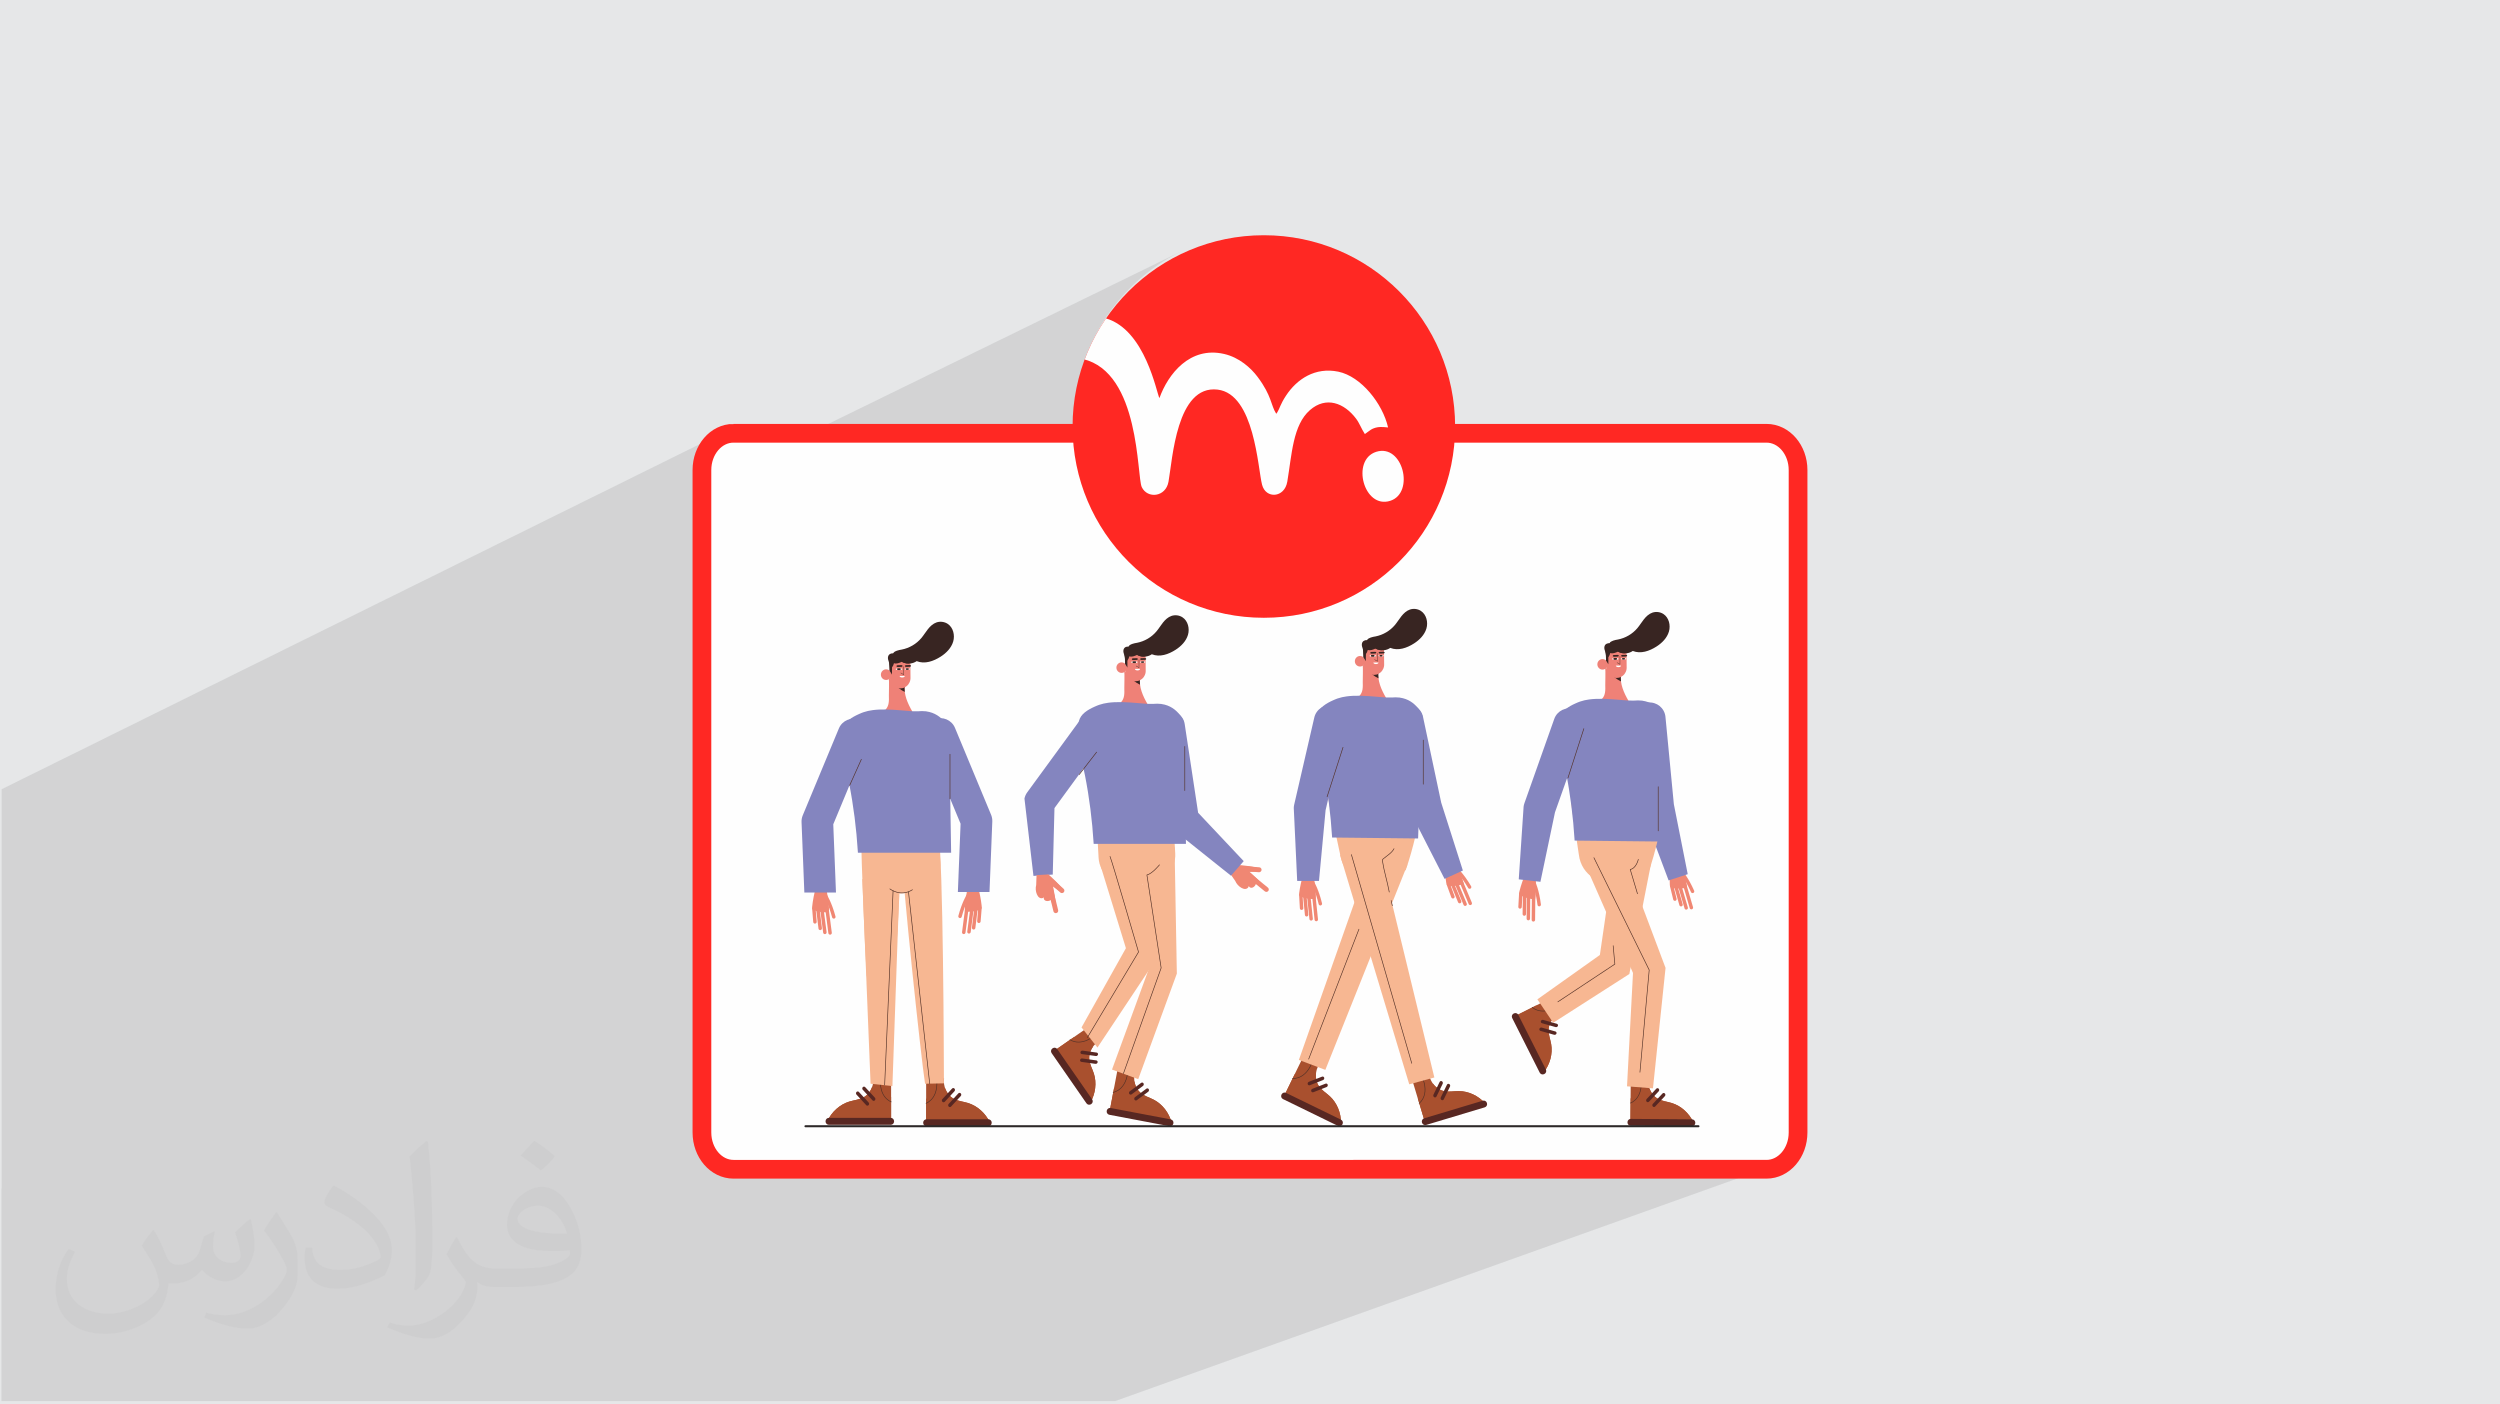 <?xml version="1.0" encoding="UTF-8"?>
<!DOCTYPE svg PUBLIC "-//W3C//DTD SVG 1.1//EN" "http://www.w3.org/Graphics/SVG/1.1/DTD/svg11.dtd">
<!-- Creator: CorelDRAW 2020 (64-Bit) -->
<svg xmlns="http://www.w3.org/2000/svg" xml:space="preserve" width="94.192mm" height="52.917mm" version="1.1" style="shape-rendering:geometricPrecision; text-rendering:geometricPrecision; image-rendering:optimizeQuality; fill-rule:evenodd; clip-rule:evenodd"
viewBox="0 0 9404.92 5283.66"
 xmlns:xlink="http://www.w3.org/1999/xlink"
 xmlns:xodm="http://www.corel.com/coreldraw/odm/2003">
 <defs>
  <style type="text/css">
   <![CDATA[
    .str0 {stroke:#FF2823;stroke-width:70.45;stroke-miterlimit:22.926}
    .str3 {stroke:#533127;stroke-width:1.64;stroke-linecap:round;stroke-linejoin:round;stroke-miterlimit:22.926}
    .str2 {stroke:#533127;stroke-width:1.66;stroke-linecap:round;stroke-linejoin:round;stroke-miterlimit:22.926}
    .str4 {stroke:#533127;stroke-width:2.41;stroke-linecap:round;stroke-linejoin:round;stroke-miterlimit:22.926}
    .str1 {stroke:#533127;stroke-width:2.43;stroke-linecap:round;stroke-linejoin:round;stroke-miterlimit:22.926}
    .str5 {stroke:#2C2828;stroke-width:7.64;stroke-linecap:round;stroke-linejoin:round;stroke-miterlimit:22.926}
    .fil15 {fill:none}
    .fil6 {fill:none;fill-rule:nonzero}
    .fil0 {fill:#E6E7E8}
    .fil3 {fill:#FEFEFE}
    .fil14 {fill:#FF2823}
    .fil9 {fill:#382522;fill-rule:nonzero}
    .fil5 {fill:#582722;fill-rule:nonzero}
    .fil10 {fill:#615662;fill-rule:nonzero}
    .fil11 {fill:#8485BF;fill-rule:nonzero}
    .fil4 {fill:#A9502E;fill-rule:nonzero}
    .fil8 {fill:#EF8177;fill-rule:nonzero}
    .fil12 {fill:#F08773;fill-rule:nonzero}
    .fil7 {fill:#F7B792;fill-rule:nonzero}
    .fil13 {fill:#FEFEFE;fill-rule:nonzero}
    .fil2 {fill:#373435;fill-opacity:0.031}
    .fil1 {fill:#2B2A29;fill-opacity:0.102}
   ]]>
  </style>
    <clipPath id="id0">
     <path d="M4754.54 884.93c397.4,0 719.56,322.16 719.56,719.56 0,397.4 -322.16,719.56 -719.56,719.56 -397.4,0 -719.56,-322.16 -719.56,-719.56 0,-397.4 322.16,-719.56 719.56,-719.56z"/>
    </clipPath>
 </defs>
 <g id="Layer_x0020_1">
  <polygon class="fil0" points="-0,0 9404.92,0 9404.92,5283.66 -0,5283.66 "/>
  <path class="fil1" d="M6.2 4471.61l0 -0.94 0 -1.11 0 -0.76 0 -1.37 0 -6.33 0 -0.35 0 -0.12 0 -0.04 0 -0.01 0 -0.01 0 -6.21 0 -14.86 0 -0.13 0 -1.21 0 -0.51 0 -1.31 0 -0.61 0 -0.41 0 -0.81 0 -3.74 0 -0.82 0 -0.59 0 -2.63 0 -1.12 0 -0.03 0 -0.28 0 -0.51 0 -1.44 0 -1.41 0 -0.29 0 -1 0 -0.33 0 -0.54 0 -1.08 0 -1.68 0 -4.23 0 -5.63 0 -0.15 0 -0.3 0 -1.41 0 -1.27 0 -4.25 0 -2.63 0 -1.36 0 -0.56 0 -1.57 0 -0.6 0 -1.34 0 -1.15 0 -1.73 0 -0.85 0 -0.58 0 -0.62 0 -0.92 0 -0.64 0 -0.27 0 -1.41 0 -1.96 0 -0.79 0 -0.47 0 -0.24 0 -0.05 0 -0.51 0 -0.41 0 -0.11 0 -0.91 0 -1.02 0 -1.45 0 -0.84 0 -0.26 0 -1.09 0 -0.7 0 -0.77 0 -0.23 0 -0.72 0 -1.54 0 -0.1 0 -0.21 0 -0.17 0 -0.3 0 -0.57 0 -0.28 0 -0.02 0 -0.31 0 -0.61 0 -0.26 0 -3.28 0 -1.42 0 -0.8 0 -2.01 0 -1.52 0 -0.27 0 -0.61 0 -2.14 0 -0.14 0 -1.51 0 -0.27 0 -0.01 0 -3.58 0 -2.87 0 -0.26 0 -0.94 0 -1.04 0 -0.25 0 -1.27 0 -3.27 0 -0.59 0 -0.02 0 -1.44 0 -4.87 0 -2.16 0 -4.02 0 -1.98 0 -0.03 0 -4.03 0 -0.63 0 -2.96 0 -0.21 0 -0.09 0 -0.74 0 -0.87 0 -0.09 0 -1.1 0 -0.03 0 -0.18 0 -0.61 0 -0.07 0 -0.15 0 -1.86 0 -0.63 0 -0.16 0 -7.63 0 -5.86 0 -4.63 0 -6.96 0 -2.62 0 -6.27 0 -0.18 0 -8.68 0 -28.43 0 -10.26 0 -0.3 0 -1.06 0 -11.18 0 -4.51 0 -0.97 0 -1.64 0 -2.03 0 -42.16 0 -3.82 0 -4.6 0 -5.27 0 -0.26 0 -3.91 0 -3.47 0 -5.57 0 -1.38 0 -0.41 0 -0.16 0 -0.14 0 -0.01 0 -4.64 0 -15.48 0 -0.1 0 -1.21 0 -0.5 0 -1.33 0 -0.63 0 -0.41 0 -0.83 0 -4.04 0 -0.67 0 -0.6 0 -2.71 0 -1.19 0 -0.3 0 -0.52 0 -1.5 0 -1.46 0 -0.3 0 -1.04 0 -0.35 0 -0.55 0 -1.11 0 -1.75 0 -4.94 0 -5.99 0 -0.15 0 -1.36 0 -1.38 0 -7.09 0 -1.59 0 -0.56 0 -0.25 0 -1.81 0 -3.25 0 -0.95 0 -0.93 0 -0.9 0 -0.39 0 -0.89 0 -0.01 0 -1.03 0 -0.41 0 -0.96 0 -2.09 0 -0.71 0 -0.71 0 -0.24 0 -0.51 0 -0.06 0 -0.31 0 -0.66 0 -0.65 0 -1.12 0 -1.54 0 -0.46 0 -0.63 0 -1.26 0 -0.02 0 -0.76 0 -0.86 0 -0.63 0 -1.51 0 -0.33 0 -0.05 0 -0.28 0 -0.34 0 -0.23 0 -0.31 0 -0.54 0 -0.3 0 -0.68 0 -0.47 0 -3.14 0 -0.14 0 -4.29 0 -1.83 0 -0.02 0 -0.83 0 -1.53 0 -1.06 0 -1.65 0 -3.69 0 -2.92 0 -0.26 0 -0.39 0 -1.47 0 -0.43 0 -1.11 0 -3.65 0 -0.59 0 -0.02 0 -1.4 0 -5.36 0 -1.95 0 -5.95 0 -4.79 0 -0.23 0 -2.98 0 -0.25 0 -0.37 0 -0.8 0 -0.95 0 -0.11 0 -0.96 0 -0.02 0 -0.11 0 -0.77 0 -0.27 0 -0.12 0 -1.98 0 -0.39 0 -0.2 0 -11.97 0 -21.7 0 -0.24 0 -830.58 0 -62.79 0 -83.7 2713.17 -1341.11 -10.37 5.83 -9.8 6.93 -9.14 7.97 -8.44 8.93 -7.67 9.83 -6.83 10.65 -5.95 11.41 -5 12.09 -3.99 12.71 -2.94 13.26 -1.8 13.74 -0.62 14.15 0 68.76 1801.95 -881.22 -31.02 15.9 -30.13 17.32 -29.2 18.72 -28.21 20.06 -27.19 21.36 -26.11 22.62 -24.99 23.82 -23.82 24.99 -22.62 26.11 -21.36 27.19 -20.06 28.21 -18.72 29.2 -17.32 30.13 -15.9 31.02 -14.41 31.87 -12.88 32.68 -11.31 33.43 -9.7 34.15 -8.04 34.82 -6.33 35.43 -4.57 36.02 -2.78 36.54 -0.94 37.02 0.94 37.02 2.78 36.54 4.57 36.02 6.33 35.43 8.04 34.82 9.7 34.15 11.31 33.43 12.88 32.68 14.41 31.87 15.9 31.02 17.32 30.13 18.72 29.2 20.06 28.21 21.36 27.19 22.62 26.11 23.82 24.98 24.99 23.83 26.11 22.62 27.19 21.36 28.21 20.06 29.2 18.72 30.13 17.32 31.02 15.9 31.87 14.41 32.68 12.88 33.43 11.31 34.15 9.7 34.82 8.04 35.43 6.33 36.02 4.57 36.54 2.78 37.02 0.94 37.02 -0.94 36.54 -2.78 36.02 -4.57 35.43 -6.33 34.82 -8.04 34.15 -9.7 33.43 -11.31 32.68 -12.88 -741.92 326.68 1.86 6.71 4.62 12.57 5.48 12.32 6.15 12.07 5.59 9.99 22.39 0.08 3.68 -0.31 3.61 -0.22 3.53 -0.11 3.46 -0.03 3.39 0.07 3.32 0.16 3.27 0.24 3.19 0.32 2.62 0 0.04 0.32 22.31 5.52 18.39 9 14.79 11.19 1.57 1.66 873.26 -380.71 4.76 -1.92 5.2 -1.45 5.34 -0.83 5.4 -0.22 5.39 0.38 5.31 0.96 5.18 1.56 4.96 2.12 4.69 2.69 7.12 5.76 5.83 6.96 4.53 7.91 3.25 8.63 1.94 9.1 0.64 9.34 -0.67 9.34 -1.98 9.1 -3.16 8.67 -4.12 8.21 -4.98 7.73 -5.74 7.26 -6.38 6.77 -6.93 6.28 -7.36 5.78 -7.68 5.26 -10.41 6.22 -10.82 5.45 -91.67 39.59 0.25 27.89 0 0.24 0 0.25 0 0.24 0 0.25 -0.01 0.24 -0.01 0.25 -0.01 0.24 -0.01 0.24 0 0.16 -0.01 0.17 -0.01 0.16 0 0.16 -0.01 0.16 -0.01 0.15 -0.02 0.16 -0.01 0.16 0 0.08 -0.01 0.08 0 0.08 -0.01 0.08 -0.01 0.09 -0.01 0.08 0 0.08 -0.01 0.08 -0.01 0.05 0 0.05 -0.01 0.05 0 0.05 0 0.05 0 0.04 -0.01 0.05 0 0.05 -0.02 0.16 -0.01 0.15 -0.02 0.16 -0.02 0.15 -0.01 0.15 -0.02 0.15 -0.02 0.16 -0.02 0.15 -0.01 0.04 0 0.04 -0.01 0.05 -0.01 0.04 -0.01 0.05 0 0.04 -0.01 0.05 0 0.05 -0.03 0.22 -0.03 0.22 -0.04 0.22 -0.03 0.21 -0.04 0.22 -0.04 0.22 -0.04 0.22 -0.04 0.21 -0.05 0.23 -0.04 0.23 -0.05 0.23 -0.04 0.23 -0.05 0.23 -0.05 0.23 -0.06 0.23 -0.05 0.23 -0.02 0.08 -0.01 0.08 -0.02 0.08 -0.02 0.08 -0.02 0.08 -0.03 0.08 -0.02 0.08 -0.02 0.08 -0.01 0.05 -0.01 0.05 -0.01 0.05 -0.02 0.04 -0.01 0.05 -0.01 0.05 -0.02 0.04 -0.01 0.05 -0.05 0.2 -0.05 0.19 -0.05 0.2 -0.06 0.19 -0.05 0.19 -0.06 0.19 -0.06 0.19 -0.06 0.19 -0.14 0.46 -0.15 0.46 -0.15 0.45 -0.16 0.45 -0.17 0.45 -0.17 0.45 -0.18 0.45 -0.18 0.44 -0.05 0.1 -0.04 0.11 -0.05 0.1 -0.04 0.11 -0.05 0.1 -0.05 0.11 -0.04 0.1 -0.05 0.11 -0.44 0.94 -0.46 0.92 -0.48 0.91 -0.5 0.9 -0.53 0.88 -0.55 0.87 -0.57 0.85 -0.59 0.83 -0.13 0.18 -0.13 0.17 -0.13 0.18 -0.14 0.17 -0.13 0.18 -0.14 0.17 -0.13 0.18 -0.14 0.17 -0.07 0.09 -0.08 0.09 -0.07 0.09 -0.08 0.09 -0.07 0.1 -0.08 0.09 -0.07 0.09 -0.08 0.09 -0.13 0.15 -0.13 0.15 -0.12 0.15 -0.13 0.15 -0.13 0.15 -0.13 0.14 -0.13 0.15 -0.13 0.14 -0.33 0.35 -0.33 0.35 -0.34 0.35 -0.33 0.34 -0.35 0.34 -0.34 0.33 -0.36 0.33 -0.35 0.32 -0.17 0.15 -0.16 0.15 -0.17 0.15 -0.17 0.15 -0.17 0.14 -0.17 0.14 -0.17 0.15 -0.18 0.14 -0.71 0.57 -0.72 0.56 -0.74 0.54 -0.75 0.52 -0.76 0.5 -0.78 0.48 -0.78 0.47 -0.8 0.44 -0.61 0.33 -0.62 0.31 -0.39 0.2 -0.2 2.91 0.8 13.13 2.28 12.96 3.55 12.78 4.62 12.56 5.49 12.33 6.14 12.06 5.6 10 22.37 0.08 3.68 -0.32 3.61 -0.21 3.54 -0.12 3.46 -0.02 3.39 0.06 3.32 0.16 3.27 0.24 3.19 0.32 2.61 0.02 0.05 0.31 22.31 5.51 18.39 9.01 14.79 11.18 11.45 12.07 1.24 1.72 2.18 1.73 7.51 8.82 0.02 0.04 867.69 -367.85 4.76 -1.92 5.2 -1.45 5.34 -0.83 5.4 -0.22 5.39 0.37 5.31 0.97 5.18 1.55 4.96 2.13 4.68 2.69 7.12 5.76 5.83 6.96 4.53 7.91 3.25 8.62 1.94 9.11 0.64 9.34 -0.67 9.34 -1.98 9.1 -3.16 8.67 -4.12 8.21 -4.98 7.73 -5.74 7.26 -6.38 6.77 -6.93 6.28 -7.36 5.78 -7.68 5.26 -10.41 6.21 -10.82 5.46 -91.67 38.49 0.26 28.99 0 0.25 0 0.24 0 0.25 0 0.24 0 0.25 -0.01 0.24 0 0.25 -0.01 0.24 -0.01 0.16 -0.01 0.16 -0.01 0.16 -0.01 0.16 -0.01 0.16 -0.01 0.16 -0.01 0.16 -0.01 0.16 0 0.08 -0.01 0.08 0 0.08 -0.01 0.08 -0.01 0.08 -0.01 0.08 0 0.08 -0.01 0.08 0 0.05 0 0.05 0 0.05 -0.01 0.05 0 0.05 -0.01 0.05 -0.01 0.05 -0.01 0.05 -0.01 0.15 -0.02 0.16 -0.01 0.15 -0.02 0.15 -0.01 0.15 -0.02 0.15 -0.02 0.15 -0.02 0.15 -0.01 0.05 0 0.04 -0.01 0.05 -0.01 0.04 -0.01 0.05 0 0.04 -0.01 0.05 0 0.04 -0.03 0.22 -0.04 0.23 -0.03 0.22 -0.04 0.22 -0.03 0.22 -0.04 0.21 -0.04 0.22 -0.04 0.22 -0.05 0.23 -0.04 0.23 -0.05 0.23 -0.04 0.23 -0.05 0.23 -0.05 0.23 -0.06 0.23 -0.05 0.23 -0.02 0.08 -0.02 0.08 -0.02 0.08 -0.01 0.08 -0.02 0.08 -0.02 0.08 -0.02 0.08 -0.02 0.08 -0.01 0.05 -0.02 0.05 -0.01 0.04 -0.01 0.05 -0.02 0.05 -0.01 0.04 -0.02 0.05 -0.01 0.05 -0.05 0.19 -0.05 0.2 -0.05 0.19 -0.06 0.19 -0.05 0.19 -0.06 0.19 -0.06 0.19 -0.06 0.19 -0.14 0.46 -0.15 0.46 -0.16 0.45 -0.16 0.45 -0.16 0.45 -0.18 0.45 -0.18 0.44 -0.18 0.44 -0.04 0.11 -0.04 0.1 -0.05 0.11 -0.04 0.1 -0.05 0.11 -0.05 0.1 -0.05 0.11 -0.05 0.1 -0.43 0.94 -0.46 0.92 -0.48 0.91 -0.5 0.9 -0.53 0.88 -0.55 0.87 -0.57 0.85 -0.59 0.84 -0.13 0.18 -0.13 0.17 -0.13 0.18 -0.14 0.18 -0.13 0.17 -0.13 0.18 -0.14 0.17 -0.13 0.17 -0.08 0.09 -0.07 0.09 -0.08 0.09 -0.07 0.09 -0.08 0.1 -0.08 0.09 -0.07 0.09 -0.08 0.09 -0.13 0.15 -0.13 0.15 -0.12 0.15 -0.13 0.15 -0.13 0.15 -0.13 0.14 -0.13 0.15 -0.13 0.14 -0.32 0.35 -0.33 0.35 -0.34 0.35 -0.34 0.34 -0.34 0.34 -0.35 0.33 -0.35 0.33 -0.36 0.32 -0.17 0.15 -0.16 0.15 -0.17 0.15 -0.17 0.14 -0.17 0.15 -0.17 0.14 -0.17 0.15 -0.17 0.14 -0.71 0.57 -0.73 0.56 -0.73 0.54 -0.75 0.52 -0.77 0.5 -0.78 0.48 -0.79 0.47 -0.8 0.44 -0.61 0.33 -0.61 0.31 -0.39 0.2 -0.2 2.91 0.8 13.13 2.28 12.96 3.54 12.78 4.62 12.56 5.48 12.33 6.15 12.06 5.59 10 22.38 0.09 3.68 -0.32 3.61 -0.21 3.53 -0.12 3.47 -0.02 3.38 0.06 3.32 0.16 3.27 0.23 3.19 0.32 2.61 0.01 0.05 0.32 22.31 5.52 2.9 1.42 8.73 0.04 11.53 2.4 10.65 4.52 9.53 6.43 8.13 8.13 6.47 9.6 4.55 10.86 2.37 11.9 31.58 328.64 52.19 263.24 -8.08 3.18 2.45 3.56 6.48 10.26 7.26 12.61 7.84 15.02 8.2 17.45 0.41 1.24 0.15 1.27 -0.1 1.24 -0.34 1.2 -0.56 1.11 -0.76 0.99 -0.96 0.84 -1.14 0.65 -0.19 0.08 -0.2 0.08 -14.41 5.63 13.9 47.64 0.24 1.29 -0.02 1.27 -0.27 1.22 -0.49 1.14 -0.7 1.03 -0.88 0.88 -1.07 0.71 -1.21 0.49 -158.69 61.81 54.09 143.75 5.61 14.88 -1.32 12.64 -46.02 440.5 -11.52 4.27 0.81 2.19 0.44 0.89 0.79 1.46 24.2 -8.99 -1.12 0.62 -1 0.88 -16.25 17.39 4.09 5.51 1.24 1.44 4.19 4.13 32.09 -11.89 1.19 -0.37 1.22 -0.12 1.22 0.14 1.18 0.38 1.11 0.65 0.99 0.89 0.81 1.09 0.57 1.21 0.34 1.29 0.11 1.33 -0.13 1.33 -0.36 1.28 -0.59 1.21 -0.82 1.08 -14.28 15.28 6.29 2.03 6.79 1.82 6.87 1.64 6.88 1.59 6.86 1.69 6.78 1.93 12.9 4.84 12.35 6.28 11.69 7.64 10.92 8.89 10.04 10.03 9.07 11.07 7.95 12.03 0.29 0.54 0.69 0.01 2.5 0.27 2.34 0.75 2.11 1.17 1.84 1.54 1.51 1.86 1.14 2.12 0.71 2.35 0.24 2.5 -0.01 1.06 -0.27 2.51 -0.75 2.34 -1.17 2.11 -1.54 1.84 -1.86 1.51 -2.13 1.14 -2.6 0.95 22.24 0 -443.01 161.84 698.96 0 12.14 -0.72 11.78 -2.1 11.38 -3.4 -2491.05 891.15 -665.47 0 -20.38 0 -21.57 0 -2.64 0 -6.57 0 -36.1 0 -214.75 0 -2.09 0 -4.56 0 -23.2 0 -1.8 0 -62.68 0 -1.24 0 -0.84 0 -9.29 0 -12.62 0 -10.09 0 -1.27 0 -18.13 0 -0.24 0 -0.01 0 -11.3 0 -32.6 0 -0.72 0 -1.02 0 -12.9 0 -11.51 0 -93.21 0 -66.98 0 -19.67 0 -209.98 0 -29.94 0 -2.71 0 -1.61 0 -32.7 0 -31.09 0 -0.03 0 -0.29 0 -9.56 0 -7.25 0 -0.01 0 -18.16 0 -75.44 0 -5.99 0 -21.43 0 -3.65 0 -18.94 0 -2.36 0 -3.62 0 -18.79 0 -2.63 0 -1.14 0 -2.44 0 -18.33 0 -17.41 0 -7.65 0 -1 0 -1.84 0 -1.45 0 -4.14 0 -0.01 0 -7.11 0 -32.61 0 -1.5 0 -4.28 0 -2.85 0 -20.75 0 -3.42 0 -26.63 0 -32.61 0 -3.41 0 -3.02 0 -0.01 0 -4.17 0 -9.81 0 -8.37 0 -14 0 -5.89 0 -0.36 0 -27 0 -6.81 0 -9.46 0 -12.82 0 -5.86 0 -0.25 0 -10.96 0 -1.24 0 -27.66 0 -4.94 0 -4.06 0 -9.42 0 -1.5 0 -12.86 0 -3 0 -2.97 0 -6.34 0 -9.84 0 -8.64 0 -0.62 0 -2.76 0 -16.14 0 -14.3 0 -0.72 0 -1.06 0 -2.94 0 -3.45 0 -5.05 0 -4.28 0 -8.54 0 -0.72 0 -7.36 0 -0.79 0 -38.89 0 -0.59 0 -13.09 0 -3.62 0 -6.34 0 -4.06 0 -6.15 0 -35.82 0 -3.17 0 -9.22 0 -0.76 0 -20.22 0 -3.07 0 -0.26 0 -7.27 0 -4.84 0 -9.96 0 -2.27 0 -9.2 0 -0.01 0 -9.05 0 -3.56 0 -18.02 0 -3.55 0 -14.98 0 -43.33 0 -4.88 0 -13.66 0 -0.26 0 -0.59 0 -13.9 0 -12.05 0 -17.42 0 -13.74 0 -52.07 0 -6.84 0 -0.02 0 -6.27 0 -9.56 0 -21.24 0 -0.01 0 -28.05 0 -25.89 0 -0.55 0 -15.47 0 -5.96 0 -4.71 0 -2.33 0 -1.41 0 -1.97 0 -2.85 0 -7.36 0 -3.42 0 -0.13 0 -0.66 0 -4.63 0 -0.01 0 -4.33 0 -3.3 0 -9.15 0 -0.39 0 -0.54 0 -11.31 0 -1.96 0 -21.17 0 -17.89 0 -0.81 0 -0.53 0 -0.08 0 -1.16 0 -6.14 0 -2.36 0 -3.91 0 -2.44 0 -0.02 0 -8.44 0 -2.02 0 -0.79 0 -9.89 0 -11.82 0 -5.83 0 -9.55 0 -2.05 0 -0.3 0 -9.49 0 -7.15 0 -9.7 0 -0.15 0 -1.37 0 -8.12 0 -28.16 0 -12.85 0 -9.33 0 -0.46 0 -2.91 0 -1.91 0 -14.12 0 -5.61 0 -1.46 0 -0.38 0 -0.62 0 -3.21 0 -3.3 0 -0.01 0 -28.53 0 -5.53 0 -0.71 0 -1.1 0 -1.38 0 -11.24 0 -8.76 0 -9.71 0 -0.01 0 -28.47 0 -19.5 0 -1.12 0 -4.12 0 -1.46 0 -16.32 0 -2.36 0 -0.85 0 -0.47 0 -0.63 0 -0.63 0 -0.38 0 -0.52 0 -16.4 0 -1.38 0 -0.88 0 -1.15 0 -17.88 0 -12.2 0 -9.67 0 -0.01 0 -0.23 0 -3.05 0 -1.06 0 -0.01 0 -1.12 0 -3.77 0 -6.06 0 -0.02 0 -2.01 0 -7.59 0 -0.01 0 -0.01 0 -0.68 0 -4.89 0 -2.6 0 -7.03 0 -1.37 0 -0.01 0 -1.86 0 -2.19 0 -5.58 0 -12.63 0 -0.01 0 -2.8 0 -1.56 0 -1.02 0 -2.3 0 -7.41 0 -11.5 0 -2.81 0 -4.64 0 -3.71 0 -13.57 0 -1.52 0 -5.63 0 -2.22 0 -0.38 0 -3.36 0 -0.01 0 -0.97 0 -6.84 0 -2.46 0 -0.39 0 -0.13 0 -6.71 0 -1.54 0 -1.22 0 -0.15 0 -0.42 0 -8 0 -4.37 0 -4.1 0 -2.23 0 -1.94 0 -8.95 0 -1.13 0 -1.97 0 -0.05 0 -0.49 0 -7.3 0 -1.89 0 -2.2 0 -2.59 0 -12.33 0 -1.49 0 -6.83 0 -0.84 0 -1.54 0 -4.19 0 -6.14 0 -8.83 0 -5.06 0 -6.36 0 -1.24 0 -8.36 0 -4.16 0 -0.77 0 -1.96 0 -1.57 0 -6.07 0 -4.84 0 -2.2 0 -1.53 0 -7.17 0 -18.85 0 -0.62 0 -3.8 0 -3.77 0 -14.04 0 -4.42 0 -16.68 0 -1.52 0 -1.26 0 -0.08 0 -0.44 0 -6.02 0 -1.51 0 -0.06 0 -1.35 0 -16.25 0 -1.89 0 -1.7 0 -1.01 0 -0.11 0 -5.1 0 -1.02 0 -2.21 0 -1.24 0 -2.17 0 -3.81 0 -5.3 0 -7.44 0 -3.26 0 -1.69 0 -1.75 0 -19.09 0 -2.62 0 -0.19 0 -2.93 0 -8.35 0 -5.69 0 -1.15 0 -3.73 0 -14.16 0 -2.77 0 -14.22 0 -1.79 0 -7.01 0 -0.4 0 -2.62 0 -2.53 0 -2.57 0 -4.25 0 -0.42 0 -5.43 0 -5.71 0 -4.25 0 -1.97 0 -1.5 0 -5.67 0 -23.98 0 -18.33 0 -15.98 0 -4.63 0 -2.8 0 -15.37 0 -0.52 0 -3.08 0 -11.48 0 -0.74 0 -5.58 0 -0.32 0 -0.54 0 -10.63 0 -0.76 0 -0.75 0 -5.18 0 -0.25 0 -0.31 0 -4.35 0 -3.61 0 -20.56 0 -5.25 0 -7.16 0 -0.55 0 -4.17 0 -2.77 0 -5.23 0 -2.51 0 -14.94 0 -22.43 0 -9.8 0 -12.08 0 -2.41 0 -12.05 0 -5.44 0 -10.03 0 -0.26 0 -17.5 0 -0.76 0 -6.53 0 -14.04 0 0 -0.64 0 -3.72 0 -2.21 0 -2.19 0 -1.27 0 -2.28 0 -1.97 0 -11.55 0 -1.68 0 -0.75 0 -16.22 0 -4.72 0 -0.62 0 -1.5 0 -7.95 0 -1.11 0 -0.42 0 -3.94 0 -6.07 0 -0.57 0 -1.3 0 -1.61 0 -0.49 0 -7.25 0 -0.91 0 -2.8 0 -0.28 0 -0.89 0 -8.81 0 -0.61 0 -2.85 0 -0.02 0 -1.18 0 -0.94 0 -0.91 0 -1.81 0 -4.81 0 -15.9 0 -15.17 0 -3.23 0 -3.21 0 -5.07 0 -0.22 0 -0.13 0 -3.12 0 -0.45 0 -2.4 0 -2.39 0 -2.94 0 -0.17 0 -0.01 0 -0.01 0 -0.04 0 -0.07 0 -9.03 0 -13.93 0 -0.09 0 -0.18 0 -0.36 0 -0.5 0 -0.41 0 -0.5 0 -1.29 0 -0.61 0 -0.39 0 -0.79 0 -2.17 0 -1.11 0 -1.13 0 -0.36 0 -0.21 0 -2.5 0 -1.1 0 -0.27 0 -0.48 0 -1.33 0 -0.04 0 -0.94 0 -0.4 0 -0.28 0 -0.95 0 -0.31 0 -0.51 0 -1.02 0 -1.61 0 -0.64 0 -2.36 0 -5.13 0 -0.12 0 -2.22 0 -0.13 0 -1.11 0 -6.62 0 -1.01 0 -0.51 0 -3.59 0 -0.41 0 -2.25 0 -0.51 0 -0.32 0 -0.39 0 -0.91 0 -0.15 0 -0.14 0 -0.08 0 -0.58 0 -0.18 0 -0.68 0 -0.85 0 -0.41 0 -0.24 0 -0.04 0 -1.73 0 -0.32 0 -0.64 0 -0.04 0 -0.09 0 -0.11 0 -0.17 0 -0.41 0 -0.66 0 -0.27 0 -0.18 0 -0.41 0 -0.19 0 -0.26 0 -1.08 0 -0.21 0 -1.18 0 -0.39 0 -0.01 0 -0.11 0 -0.3 0 -0.95 0 -0.38 0 -0.47 0 -0.05 0 -0.87 0 -0.03 0 -0.5 0 -0.68 0 -0.4 0 -0.18 0 -0.08 0 -0.18 0 -0.2 0 -0.17 0 -0.44 0 -0.36 0 -0.01 0 -0.12 0 -0.13 0 -0.15 0 -0.87 0 -0.88 0 -1.41 0 -2.6 0 -1.33 0 -0.98 0 -0.76 0 -0.22 0 -0.08 0 -0.09 0 -1.56 0 -1.28 0 -0.28 0 -1.18 0 -0.09 0 -2 0 -0.7 0 -2.85 0 -0.24 0 -1.95 0 -0.19 0 -0.1 0 -1.51 0 -0.16 0 -0.63 0 -1.84 0 -0.58 0 -0.03 0 -0.47 0 -1.07 0 -4.08 0 -2.57 0 -2.22 0 -0.09 0 -3.88 0 -2.73 0 -0.09 0 -1.38 0 -0.31 0 -2.15 0 -0.05 0 -0.8 0 -0.44 0 -0.09 0 -0.21 0 -0.07 0 -0.29 0 -0.84 0 -0.1 0 -0.22 0 -0.32 0 -0.04 0 -0.13 0 -0.03 0 -0.11 0 -0.04 0 -1.56 0 -1.05 0 -0.06 0 -4.82 0 -0.95 0 -0.68 0 -3.27 0 -0.29 0 -0.73 0 -2.8 0 -0.33 0 -2.31 0 -0.31 0 -0.32 0 -1.77 0 -0.81 0 -0.03 0 -3.03 0 -0.85 0 -0.54 0 -4.17 0 -0.84 0 -1.39 0 -0.28 0 -4.59 0 -0.08 0 -5.45 0 -5.86 0 -2.48 0 -5.11 0 -8.7 0 -2.78 0 -12.08 0 -1 0 -0.03 0 -10.35 0 -3.75 0 -2.25 0 -5.86 0 -4.16 0 -0.28 0 -0.95 0 -9.96 0 -3.37 0 -1.11 0 -1.77 0 -1.87 0 -0.14 0 -4.64 0 -4.71 0 -4.63 0 -1.92 0 -13.78 0 -1.59 0 -0.95 0 -0.58 0 -0.36 0 -1.12 0 -3.33 0 -3.41 0 -4.31 0 -3.47 0 -0.97 0 -0.24 0 -3.43 0 -0.82 0 -1.71 0 -0.52 0 -0.74 0 -2.13 0 -2.97 0 -0.29 0 -0.04 0 -0.01 0 -0.01 0 -0.03 0 -0.01 0 -1 0 -4.74 0 -1.89 0 -8.07 0 -6.21 0 -0.17 0 -0.15 0 -1.25 0 -0.49 0 -1.3 0 -0.62 0 -0.39 0 -0.79 0 -3.51 0 -0.97 0 -0.58 0 -0.56 0 -2 0 -1.15 0 -0.28 0 -0.48 0 -0.48 0 -0.92 0 -0.62 0 -0.38 0 -0.37 0 -0.28 0 -0.96 0 -0.03 0 -0.2 0 -0.12 0 -0.53 0 -0.62 0 -0.43 0 -1.62 0 -2.83 0 -0.8 0 -2.07 0 -0.18 0 -0.23 0 -2.91 0 -0.14 0 -1.79 0 -0.23 0 -0.09 0 -1.09 0 -0.33 0 -0.96 0 -0.24 0 -3.19 0 -2.05 0 -1.18 0 -0.52 0 -2.31 0 -0.49 0 -1.35 0 -0.75 0 -1.69 0 -0.08 0 -0.7 0 -0.29 0 -0.84 0 -0.86 0 -0.1 0 -0.78 0 -1.3 0 -0.15 0 -1.88 0 -0.53 0 -0.34 0 -0.03 0 -0.22 0 -0.33 0 -0.37 0 -0.09 0 -0.72 0 -0.55 0 -0.11 0 -0.83 0 -0.71 0 -0.66 0 -1.14 0 -0.07 0 -0.88 0 -1.28 0 -0.46 0 -0.36 0 -0.46 0 -1.44 0 -0.14 0 -0.28 0 -0.06 0 -0.28 0 -0.6 0 -0.26 0 -0.14 0 -0.15 0 -0.39 0 -0.07 0 -3.41 0 -4.06 0 -0.06 0 -1.2 0 -0.51 0 -0.42 0 -1.67 0 -0.32 0 -0.72 0 -0.67 0 -0.86 0 -0.06 0 -0.85 0 -2.3 0 -2.85 0 -0.25 0 -1.45 0 -0.09 0 -0.56 0 -0.08 0 -1.45 0 -2.96 0 -0.56 0 -0.03 0 -1.49 0 -0.88 0 -3.6 0 -1.2 0 -0.06 0 -1.1 0 -1.57 0 -4.52 0 -2.05 0 -1.4 0 -1.01 0 -2.72 0 -0.09 0 -0.7 0 -0.12 0 -0.82 0 -0.08 0 -1.11 0 -0.19 0 -0.32 0 -0.27 0 -0.09 0 -0.06 0 -1.81 0 -0.84 0 -0.09 0 -5.74 0 -9.12 0 -0.12 0 -7.52 0 -2.54 0 -9.49 0 -0.13 0 -14.86 0 -1.8 0 -2.17 0 -12.77 0 -5.61 0 -7.95 0 -0.29 0 -0.99 0 -0.64 0 -9.87 0 -3.9 0 -1.04 0 -1.7 0 -1.94 0 -29.73 0 -9.94 0 -3.61 0 -9.23 0 -0.25 0 -2.72zm6240.01 -388.61l0 0z"/>
  <path class="fil2" d="M578.49 4627.69c17.95,27.21 29.6,53.36 40.96,82.43 8.45,16.91 12.93,48.09 52.57,48.09 11.61,0 28.28,-3.42 43.06,-11.61 16.63,-8.73 29.32,-21.94 35.94,-42l15.85 -53.36 38.57 -19.02 2.64 2.64c-5.27,20.09 -6.59,39.36 -6.59,54.43 0,44.63 38.57,61.56 69.22,61.56 17.95,0 34.09,-8.73 34.09,-25.11 0,-21.13 -8.98,-57.06 -20.62,-89.29 17.95,-17.95 35.94,-35.94 56.53,-50.47l3.17 1.6c8.98,38.04 14,75.56 14,100.66 0,24.57 -10.83,51.79 -19.81,69.49 -18.49,34.87 -51.25,62.62 -90.87,62.62 -30.1,0 -63.65,-15.07 -86.66,-43.06l-1.32 0c-21.66,26.96 -55.22,51.25 -108.86,51.25l-16.63 0c-2.64,35.41 -10.29,60.49 -21.94,82.95 -31.95,62.34 -126.81,106.47 -216.1,106.47 -124.17,0 -186.51,-71.59 -186.51,-166.96 0,-58.91 19.27,-113.6 48.88,-152.42l24.29 10.04c-18.49,35.41 -30.91,68.68 -30.91,101.45 0,89.29 72.66,131.83 156.4,131.83 77.68,0 173.83,-49.41 191.28,-106.72 -6.59,-62.62 -30.1,-91.93 -66.04,-148.99 10.83,-19.02 24.83,-38.04 42.28,-58.38l3.17 0 0 0 0 0 -0.02 -0.09zm1432.13 -336.04c26.15,16.39 51.79,35.66 76.87,57.85 -14,19.81 -31.45,37.79 -53.11,53.64 -25.11,-20.34 -50.19,-37.79 -75.84,-56.27 17.42,-19.55 34.62,-38.29 52.04,-55.22l0 0 0 0 0 0 0 0 0 0 0.03 0zm13.47 244.11c-42.28,0 -76.87,27.75 -76.87,48.34 0,44.13 84.53,57.85 185.72,57.31 -12.68,-51.79 -57.06,-105.68 -108.86,-105.68l0.01 0.03zm-94.86 236.19c54.96,0 103.04,-1.6 139.74,-10.83 40.96,-10.29 75.56,-30.91 75.56,-45.17 0,-3.7 0,-8.19 -1.32,-11.89 -22.98,2.11 -49.41,2.11 -72.38,2.11 -74.49,0 -131.55,-16.91 -154.02,-58.66 -5.55,-11.61 -9.51,-24.57 -9.51,-39.36 0,-40.43 17.42,-79.79 48.09,-107 25.61,-22.45 53.89,-36.44 82.67,-36.44 52.04,0 93.51,41.75 122.57,107.54 15.85,35.94 26.68,77.4 26.68,129.72 0,34.87 -9.51,64.19 -31.17,85.85 -40.43,39.11 -114.92,53.89 -229.04,53.89l-51.79 0 0 0 -13.47 0c-28.28,0 -48.62,-5.02 -64.72,-17.42l-2.64 0c0.79,6.59 1.32,12.93 1.32,19.02 0,25.61 -8.45,58.38 -25.61,84.53 -50.72,75.3 -105.68,108.04 -153.24,108.04 -48.09,0 -107,-18.49 -160.11,-42.54l9.51 -18.49c17.17,7.13 40.96,11.89 73.7,11.89 85.85,0 198.66,-82.43 212.66,-163 -3.17,-6.59 -8.98,-15.32 -17.17,-24.57 -25.11,-29.85 -40.96,-54.68 -55.75,-80.83 12.68,-25.11 24.29,-45.17 35.13,-63.4l4.49 -0.53c36.72,74.77 69.99,117.55 144.23,117.55l11.61 0 0 0 53.89 0 0 0 0 0 0 0 0 0 0 0 0.09 0.01zm-371.98 79c6.34,-34.34 6.87,-72.91 6.87,-108.86l0 -53.36c0,-99.6 -12.68,-244.36 -22.98,-338.68 17.95,-19.27 43.06,-42 62.87,-57.31l5.81 1.6c13.47,118.62 16.63,256 16.63,383.06 0,33.3 -1.32,65.79 -4.49,89.55 -1.85,30.1 -19.27,52.83 -56.53,87.7l-8.19 -3.7zm-382.8 -157.19c1.85,46.77 24.83,83.49 105.15,83.49 49.93,0 92.19,-12.93 138.96,-35.13 8.45,-3.7 12.93,-8.73 12.93,-12.93 0,-29.32 -22.45,-68.15 -60.23,-103.55 -36.72,-33.3 -85.34,-62.62 -130.76,-82.18 -15.6,-6.59 -20.62,-13.47 -20.62,-20.09 0,-13.47 17.95,-41.75 32.77,-62.09l5.02 -0.53c52.04,27.21 110.17,67.64 153.24,112.53 39.11,41.47 63.4,83.49 63.4,129.19 0,33.81 -10.29,65.51 -26.96,95.11 -57.06,28.79 -117.83,50.72 -178.06,50.72 -73.17,0 -123.1,-34.34 -123.1,-114.92 0,-8.73 0,-22.19 3.17,-39.64l25.11 0 0 0 0 0 0 0 0 0 0 0 -0.02 0zm-132.37 -132.9l45.45 73.45c16.63,27.21 32.23,56.81 32.23,103.55l0 59.7c0,48.34 -30.91,100.13 -80.83,151.38 -39.11,34.62 -73.7,49.41 -105.68,49.41 -47.55,0 -101.98,-14.79 -164.85,-41.75l7.13 -18.49c19.81,5.27 42.79,9.77 71.06,9.77 90.36,-0.53 182.8,-66.57 225.08,-147.15 5.02,-9.26 6.87,-17.95 6.87,-24.04 0,-9.26 -5.02,-19.55 -8.98,-28.79 -22.98,-43.31 -48.62,-82.95 -76.87,-119.68 14.79,-23.25 29.6,-45.7 45.7,-67.9l3.7 0.53 0 0 0 0 0 0 0 0 0 0 -0.02 0.01z"/>
  <g id="_1501343515616">
   <path class="fil3 str0" d="M2759.38 1629.97l3886.16 0c65.57,0 118.74,61.96 118.74,138.37l0 2492.03c0,76.39 -53.17,138.36 -118.74,138.36l-3886.16 0.01c-65.56,-0.01 -118.73,-61.98 -118.73,-138.38l-0.02 -2492.02c0.02,-76.41 53.19,-138.37 118.76,-138.37z"/>
   <g>
    <path class="fil4" d="M3551.52 4056.96c-4.33,29.86 10.48,61.88 35.14,75.89 16.72,9.51 36.2,10.91 54.37,16.42 35.46,10.72 66.34,38.17 83.04,73.79l-239.94 0 0 -168.4 67.39 2.31z"/>
    <path class="fil4" d="M3641.04 4149.26c-18.17,-5.5 -37.64,-6.91 -54.37,-16.42 -14.29,-8.12 -25.27,-22.28 -31.13,-38.56 -4.78,7.4 -9.38,14.92 -14.5,22.05 -4.95,6.91 -10.48,13.6 -17.38,18.26 -6.94,4.67 -14.91,6.4 -22.94,4.83 -5.92,-1.17 -11.46,-3.95 -16.57,-7.5l0 91.12 239.94 0c-16.7,-35.62 -47.59,-63.06 -83.04,-73.79z"/>
    <path class="fil5" d="M3718.14 4236.89l-232.56 0c-6.92,0 -12.59,-5.67 -12.59,-12.59l0 -1.07c0,-6.93 5.67,-12.6 12.59,-12.6l232.56 0c6.94,0 12.6,5.67 12.6,12.6l0 1.07c0,6.92 -5.66,12.59 -12.6,12.59z"/>
    <path class="fil5" d="M3545.16 4144.74l0 0c-2.51,-2.73 -2.51,-7.18 0,-9.9l36.45 -39.61c2.51,-2.73 6.6,-2.73 9.12,0l0 0c2.51,2.73 2.51,7.18 0,9.91l-36.45 39.6c-2.52,2.72 -6.61,2.72 -9.12,0z"/>
    <path class="fil5" d="M3568.8 4162.82l0 0c-2.51,-2.72 -2.51,-7.18 0,-9.91l36.44 -39.6c2.51,-2.72 6.6,-2.72 9.12,0l0 0c2.51,2.73 2.51,7.18 0,9.91l-36.45 39.6c-2.5,2.73 -6.6,2.73 -9.11,0z"/>
    <path class="fil6 str1" d="M3483.74 4150.53c0,0 58.71,-19.57 35.23,-117.42"/>
    <path class="fil4" d="M3284.95 4051.64c4.35,29.84 -10.46,61.87 -35.13,75.88 -16.71,9.5 -36.2,10.9 -54.36,16.41 -35.47,10.73 -66.35,38.17 -83.05,73.81l239.94 0 0 -168.41 -67.4 2.32z"/>
    <path class="fil4" d="M3195.46 4143.92c18.16,-5.5 37.64,-6.91 54.36,-16.41 14.29,-8.12 25.27,-22.28 31.14,-38.57 4.77,7.4 9.38,14.92 14.5,22.06 4.94,6.91 10.47,13.6 17.38,18.26 6.93,4.67 14.89,6.4 22.94,4.82 5.92,-1.17 11.44,-3.94 16.56,-7.49l0 91.13 -239.94 0c16.7,-35.64 47.59,-63.07 83.05,-73.81z"/>
    <path class="fil5" d="M3118.33 4231.55l232.58 0c6.92,0 12.58,-5.67 12.58,-12.59l0 -1.08c0,-6.91 -5.66,-12.58 -12.58,-12.58l-232.58 0c-6.92,0 -12.59,5.67 -12.59,12.58l0 1.08c0,6.92 5.67,12.59 12.59,12.59z"/>
    <path class="fil5" d="M3291.33 4139.39l0 0c2.51,-2.73 2.51,-7.18 0,-9.91l-36.46 -39.59c-2.5,-2.73 -6.6,-2.73 -9.11,0l0 0c-2.51,2.72 -2.51,7.18 0,9.9l36.45 39.6c2.51,2.73 6.61,2.73 9.12,0z"/>
    <path class="fil5" d="M3267.69 4157.49l0 0c2.51,-2.73 2.51,-7.18 0,-9.9l-36.45 -39.61c-2.52,-2.73 -6.61,-2.73 -9.12,0l0 0c-2.51,2.73 -2.51,7.18 0,9.91l36.45 39.6c2.51,2.72 6.61,2.72 9.12,0z"/>
    <path class="fil6 str1" d="M3352.75 4145.19c0,0 -58.71,-19.58 -35.23,-117.43"/>
    <path class="fil7" d="M3360.39 3362.66l74.97 -4.22c59.48,-3.33 105.41,-54.74 102.07,-114.21l-11.88 -211.52c-3.34,-59.47 -54.74,-105.4 -114.22,-102.06l-74.97 4.21c-59.48,3.33 -105.41,54.73 -102.07,114.21l11.88 211.51c3.34,59.48 54.75,105.4 114.22,102.08z"/>
    <path class="fil7" d="M3480.04 4076.98c-14.39,-89.36 -86.76,-769.91 -86.56,-860.52l136.67 -87.47c18.46,113.1 20.52,845.51 20.93,946.5l-71.04 1.49z"/>
    <path class="fil7" d="M3260.65 3673.15c-7.19,-105.64 -20.23,-436.17 -21.34,-532.61l145.31 51.54c7.05,98.23 -11.63,383.25 -21.88,481.07l-102.1 0z"/>
    <polygon class="fil7" points="3382.42,3369.05 3357.21,4085.86 3275.06,4076.98 3243.93,3306.73 "/>
    <path class="fil8" d="M3343.34 2549.31c2.46,13.03 0.24,54.08 0.6,67.34 0.56,19.84 1.04,38.89 -12.81,53.13 8.59,11.79 21.6,21.49 35.74,25.09 14.15,3.61 29.54,2.13 42.72,-4.12 3.6,-1.71 7.03,-3.75 10.45,-5.78 4.19,-2.51 8.39,-5 12.58,-7.5 -18.18,-31.33 -33.73,-66 -28.86,-101.91 -9.09,-1.69 -21.94,-5.52 -31.02,-7.2 -3.93,-0.74 -7.91,-1.48 -11.92,-1.31 -6.35,0.27 -11.21,-16.66 -17.47,-17.74z"/>
    <path class="fil9" d="M3403.78 2603.07c-1.17,-9.07 -1.28,-18.24 -0.02,-27.51 -9.09,-1.69 -21.94,-5.52 -31.02,-7.2 -3.93,-0.74 -7.91,-1.48 -11.92,-1.31 -0.11,0.01 -0.22,-0.02 -0.32,-0.02 10.55,15.59 25.89,27.49 43.28,36.04z"/>
    <path class="fil10" d="M3186.03 2892.63c-0.63,-7.19 -1.21,-14.39 -1.73,-21.6 -0.68,1.27 -1.36,2.54 -2.01,3.81 1.1,5.26 2.36,11.25 3.73,17.78z"/>
    <path class="fil11" d="M3570.69 2745.77c0,0 -20.44,-60.59 -86.04,-69.58l-0.05 -0.32 -2.64 -0.01c-8.51,-0.97 -17.72,-1.1 -27.76,-0.1l-22.64 -0.1c-30.23,-2.18 -60.38,-5.53 -90.7,-6.41 -3,-0.09 -6,-0.16 -9.07,-0.2 -8.32,-0.12 -16.76,-0.05 -25.2,0.34 -0.24,0.02 -0.49,0.02 -0.75,0.04 -3.79,0.18 -7.58,0.43 -11.35,0.76 -3.82,0.33 -7.63,0.77 -11.42,1.27 -11.9,1.59 -23.55,4.09 -34.6,7.89 -1.93,0.67 -3.82,1.38 -5.7,2.13 -0.96,0.37 -1.94,0.72 -2.89,1.12 -2.69,1.14 -5.46,2.32 -8.27,3.58 -0.12,0.05 -0.26,0.12 -0.38,0.17 -0.11,0.04 -0.22,0.09 -0.35,0.16 -25.23,11.29 -53.66,27.65 -59.51,55.6 -13.93,66.51 9.91,139.21 22.81,204.17 16.99,85.74 27.62,171.54 33.1,258.77 0.05,0.94 0.11,1.88 0.16,2.83l350.71 0 -7.47 -462.09z"/>
    <line class="fil6 str1" x1="3359.73" y1="3351.37" x2="3328.06" y2= "4081.55" />
    <line class="fil6 str1" x1="3417.73" y1="3355.64" x2="3497.53" y2= "4076.8" />
    <path class="fil12" d="M3070.67 3333.73c-7.39,25.15 -12.54,50.96 -15.39,77.03 -0.35,3.21 -0.59,6.71 1.19,9.38 1.43,2.16 3.89,3.34 6.28,4.33 15.68,6.53 38.91,9.11 55.76,6.88 0.97,-31.6 -5.88,-62.13 -10.37,-93.42 -12.53,-2.56 -24.68,-3.96 -37.46,-4.2z"/>
    <path class="fil12" d="M3065.89 3474.58c-3.37,0.03 -6.27,-2.57 -6.55,-6l-4.01 -49.29c-0.3,-3.6 2.38,-6.74 5.97,-7.04 3.53,-0.3 6.74,2.38 7.03,5.97l4.02 49.3c0.3,3.59 -2.38,6.75 -5.97,7.03 -0.17,0.02 -0.32,0.03 -0.49,0.03z"/>
    <path class="fil12" d="M3085.67 3499.07c-3.28,0.04 -6.11,-2.4 -6.52,-5.73l-10.09 -82.61c-0.43,-3.57 2.11,-6.83 5.69,-7.27 3.58,-0.43 6.84,2.12 7.28,5.68l10.08 82.61c0.43,3.58 -2.12,6.84 -5.69,7.28 -0.25,0.03 -0.49,0.04 -0.75,0.04z"/>
    <path class="fil12" d="M3103.2 3514.18c-3.26,0.01 -6.09,-2.39 -6.52,-5.7l-12.36 -95.65c-0.47,-3.58 2.06,-6.85 5.63,-7.32 3.56,-0.47 6.85,2.07 7.31,5.64l12.37 95.65c0.46,3.58 -2.06,6.85 -5.63,7.31 -0.27,0.04 -0.53,0.07 -0.8,0.07z"/>
    <path class="fil12" d="M3122.8 3516.2c-3.26,0.02 -6.09,-2.39 -6.52,-5.7l-12.37 -95.65c-0.45,-3.57 2.07,-6.85 5.64,-7.32 3.55,-0.46 6.85,2.06 7.31,5.64l12.37 95.65c0.46,3.58 -2.06,6.86 -5.63,7.32 -0.27,0.03 -0.54,0.06 -0.8,0.06z"/>
    <path class="fil12" d="M3136.84 3455.88c-2.92,0.01 -5.57,-1.91 -6.35,-4.84 -13.72,-51 -30.11,-76.7 -30.27,-76.96 -1.96,-3.03 -1.1,-7.07 1.93,-9.03 3.02,-1.96 7.06,-1.11 9.02,1.92 0.72,1.09 17.61,27.46 31.93,80.69 0.94,3.48 -1.13,7.06 -4.61,8 -0.55,0.15 -1.1,0.22 -1.64,0.23z"/>
    <path class="fil8" d="M3425.21 2552.04c-0.02,0.43 -0.05,0.86 -0.08,1.28 -0.01,0.22 -0.04,0.44 -0.05,0.65 -0.02,0.14 -0.03,0.27 -0.04,0.41 -0.04,0.41 -0.09,0.82 -0.14,1.23 -0.02,0.12 -0.03,0.24 -0.05,0.36 -0.08,0.6 -0.18,1.19 -0.29,1.77 -0.11,0.62 -0.24,1.24 -0.39,1.86 -0.06,0.22 -0.11,0.43 -0.16,0.65 -0.04,0.12 -0.07,0.25 -0.11,0.39 -0.13,0.51 -0.28,1.03 -0.43,1.54 -0.39,1.24 -0.83,2.45 -1.32,3.63 -0.13,0.29 -0.26,0.57 -0.38,0.85 -1.15,2.55 -2.54,4.93 -4.14,7.16 -0.36,0.48 -0.72,0.96 -1.09,1.43 -0.2,0.24 -0.4,0.48 -0.6,0.73 -0.35,0.41 -0.69,0.8 -1.05,1.19 -0.88,0.96 -1.79,1.87 -2.75,2.74 -0.45,0.41 -0.91,0.8 -1.37,1.18 -1.9,1.56 -3.94,2.95 -6.1,4.12 -1.64,0.89 -3.34,1.66 -5.09,2.32 -0.4,0.13 -0.77,0.27 -1.17,0.4 -0.28,0.09 -0.56,0.18 -0.84,0.26 -0.15,0.05 -0.29,0.1 -0.45,0.14 -0.14,0.05 -0.29,0.08 -0.43,0.12 -0.46,0.13 -0.91,0.25 -1.36,0.35 -2.73,0.66 -5.55,1.02 -8.46,1.04 -0.64,0 -1.27,0 -1.9,-0.03 -7.08,-0.29 -13.7,-2.55 -19.32,-6.24 -10.6,-6.96 -17.7,-19.04 -17.83,-32.77l-0.08 -9.31 -0.24 -27.41 -0.08 -8.57 -0.1 -11.83c-0.01,-0.65 0.01,-1.3 0.02,-1.94 0.02,-0.32 0.04,-0.64 0.06,-0.96 0.01,-0.25 0.02,-0.49 0.05,-0.74 0.02,-0.26 0.04,-0.51 0.08,-0.76 0,-0.06 0.01,-0.12 0.01,-0.18 0.01,-0.16 0.03,-0.31 0.06,-0.47 0.01,-0.17 0.04,-0.36 0.07,-0.55 0.01,-0.11 0.01,-0.23 0.03,-0.33 0.04,-0.27 0.08,-0.53 0.13,-0.81 0.04,-0.22 0.07,-0.45 0.12,-0.68 0.01,-0.14 0.04,-0.27 0.07,-0.4 0.09,-0.52 0.21,-1.05 0.33,-1.57 0.07,-0.28 0.14,-0.57 0.22,-0.87 0.06,-0.27 0.13,-0.53 0.21,-0.8 0.07,-0.26 0.15,-0.52 0.22,-0.77 0,-0.01 0,-0.02 0,-0.03 0.09,-0.26 0.17,-0.52 0.26,-0.77 0.08,-0.26 0.16,-0.53 0.25,-0.79 0.1,-0.25 0.19,-0.51 0.28,-0.77 0.19,-0.51 0.4,-1.03 0.61,-1.54 0.05,-0.1 0.09,-0.19 0.14,-0.29 0.17,-0.42 0.35,-0.83 0.55,-1.25 0.05,-0.09 0.09,-0.19 0.14,-0.28 0.21,-0.42 0.42,-0.85 0.64,-1.26 0.02,-0.07 0.07,-0.14 0.1,-0.2 6.49,-12.22 19.15,-20.63 33.7,-20.77 16.36,-0.14 30.53,10.2 36.3,24.84 1.73,4.4 2.71,9.2 2.75,14.2l0.51 57.11c0.01,0.67 0,1.32 -0.02,1.98z"/>
    <path class="fil8" d="M3313.85 2538.2c0.11,11.05 8.99,19.93 19.85,19.84 10.86,-0.11 19.58,-9.15 19.49,-20.2 -0.1,-11.06 -8.99,-19.94 -19.84,-19.84 -10.87,0.1 -19.59,9.15 -19.5,20.2z"/>
    <path class="fil9" d="M3423.33 2508.33l-15.09 0.51c-2.13,0.08 -3.92,-1.35 -3.97,-3.15l0 0c-0.07,-1.8 1.62,-3.33 3.75,-3.4l15.09 -0.52c2.13,-0.07 3.92,1.35 3.99,3.15l0 0c0.05,1.8 -1.64,3.33 -3.77,3.41z"/>
    <path class="fil9" d="M3391.59 2508.66l-15.08 0.52c-2.13,0.06 -3.93,-1.36 -3.99,-3.16l0 0c-0.06,-1.8 1.64,-3.33 3.76,-3.4l15.1 -0.51c2.13,-0.08 3.91,1.34 3.98,3.15l0 0c0.06,1.8 -1.64,3.33 -3.77,3.4z"/>
    <path class="fil13" d="M3403.6 2542.73c0.05,0.22 0.09,0.44 0.09,0.67 0,2.95 -4.33,5.33 -9.67,5.33 -5.35,0 -9.68,-2.39 -9.68,-5.33 0,-0.23 0.04,-0.45 0.08,-0.67l19.17 0z"/>
    <polyline class="fil6 str2" points="3388.89,2531.65 3399.75,2538.17 3399.75,2507.75 "/>
    <path class="fil13" d="M3394.38 2517.27c-0.01,1.56 -3.3,2.91 -7.96,3.45 -1.37,0.16 -2.85,0.26 -4.39,0.27 -1.82,0 -3.54,-0.1 -5.1,-0.3 -4.25,-0.55 -7.22,-1.81 -7.21,-3.29 0.01,-1.38 2.59,-2.59 6.39,-3.24 1.76,-0.29 3.8,-0.47 5.97,-0.49 1.96,-0.01 3.79,0.13 5.44,0.35 4.06,0.57 6.88,1.8 6.86,3.24z"/>
    <path class="fil9" d="M3388.67 2516.75c0.06,1.56 -0.82,2.99 -2.25,3.97 -1.37,0.16 -2.85,0.26 -4.39,0.27 -1.82,0 -3.54,-0.1 -5.1,-0.3 -1.2,-0.89 -1.96,-2.11 -2,-3.47 -0.04,-1.12 0.4,-2.17 1.18,-3.05 1.76,-0.29 3.8,-0.47 5.97,-0.49 1.96,-0.01 3.79,0.13 5.44,0.35 0.7,0.77 1.12,1.71 1.15,2.72z"/>
    <path class="fil13" d="M3423.73 2516.95c-0.02,1.29 -2.77,2.42 -6.63,2.87 -1.14,0.13 -2.38,0.21 -3.65,0.22 -1.52,0.01 -2.96,-0.08 -4.24,-0.24 -3.54,-0.47 -6.01,-1.51 -6,-2.74 0.01,-1.15 2.15,-2.16 5.31,-2.69 1.47,-0.25 3.17,-0.4 4.97,-0.41 1.63,-0.01 3.17,0.09 4.52,0.28 3.39,0.48 5.73,1.5 5.72,2.71z"/>
    <path class="fil9" d="M3418.96 2516.51c0.05,1.29 -0.69,2.49 -1.87,3.3 -1.14,0.13 -2.38,0.21 -3.65,0.22 -1.52,0.01 -2.96,-0.08 -4.24,-0.24 -1.01,-0.74 -1.63,-1.75 -1.67,-2.89 -0.04,-0.94 0.33,-1.81 0.98,-2.54 1.47,-0.24 3.17,-0.39 4.97,-0.4 1.63,-0.01 3.17,0.09 4.52,0.28 0.58,0.65 0.94,1.43 0.96,2.27l0 -0.01z"/>
    <path class="fil9" d="M3419.03 2468.9c-4.88,-7.04 -12.08,-12.32 -20.06,-15.45 -7.16,-2.81 -15.08,-3.92 -22.63,-2.47 -7.55,1.46 -14.68,5.62 -19.1,11.9 0.31,-0.92 0.1,-1.45 -0.4,-1.78 -2.76,3.38 -5.27,6.95 -7.76,10.54 -0.16,0.31 -0.31,0.62 -0.47,0.93 -0.71,2.89 -1.29,5.84 -1.84,8.81l0 40.97c0,0.21 -0.55,0.37 -0.55,0.58 3.21,4.96 6.75,9.65 9.4,14.94l0 -27.14c3.64,-4.47 6.19,-9.85 7.33,-15.5 0.02,-0.1 0.02,-0.21 0.03,-0.31 9.36,3.56 20.24,-1.04 29.4,-5.26 9.09,5.41 23.16,8.71 32.43,3.58 1.13,-8.49 -0.89,-17.33 -5.78,-24.35z"/>
    <path class="fil9" d="M3360.62 2492.29l0 0c-6.51,0 -11.82,-5.32 -11.82,-11.83l0 -8.19c0,-6.51 5.31,-11.82 11.82,-11.82l0 0c6.51,0 11.83,5.31 11.83,11.82l0 8.19c0,6.51 -5.32,11.83 -11.83,11.83z"/>
    <path class="fil9" d="M3364.29 2461.92c-3.29,-3.36 -9.07,-3.35 -12.98,-0.77 -3.91,2.61 -6.11,7.23 -6.85,11.87 -0.73,4.63 -0.17,9.39 0.41,14.04 1.14,9.34 2.27,18.65 3.4,27.98 1.4,-19.04 7.43,-36.09 16.02,-53.12z"/>
    <path class="fil9" d="M3564.99 2346.78c-12.19,-7.99 -28.12,-9.97 -41.9,-5.24 -13.15,4.49 -23.71,14.49 -32.35,25.36 -8.64,10.87 -15.8,22.89 -24.74,33.52 -18.69,22.2 -45.16,37.66 -73.64,43.22 -6.14,1.2 -12.41,1.97 -18.22,4.26 -5.82,2.32 -11.94,4.5 -14.08,10.39 -16.33,-1.67 -22.12,10.99 -18.84,23.45 1.28,4.89 3.28,9.36 4.05,14.39 0.06,0.33 0.07,0.64 0.12,0.96 0.65,2.64 0.81,5.43 0.93,8.16 0.25,5.52 0.5,11.06 0.75,16.57 1.36,-0.03 3.63,2.05 4.99,2.01 1.22,-7.56 2.78,-15.06 4.64,-22.48 1.25,-4.94 2.42,-9.38 5.02,-13.75 0.23,-0.4 0.47,-0.81 0.84,-1.05 0.59,-0.4 1.36,-0.36 2.06,-0.33 7.99,0.32 16.98,0.69 21.71,-5.76 0.38,2.02 1.24,3.94 2.49,5.56 2.04,2.64 4.99,4.38 8.01,5.78 16.44,7.59 36.85,5.77 51.68,-4.61 30.21,12.11 63.12,0.48 90.53,-17.1 21.04,-13.49 39.72,-32.56 46.82,-56.52 7.11,-23.96 0.04,-53.09 -20.87,-66.8z"/>
    <path class="fil11" d="M3025.92 3357.78l119.01 0 -10.21 -256.83 130.87 -314.92c12.6,-30.32 -1.76,-65.12 -32.08,-77.72 -30.32,-12.61 -65.12,1.76 -77.71,32.09l-135.9 327c-3.31,7.97 -4.85,16.56 -4.51,25.18l10.54 265.2z"/>
    <path class="fil12" d="M3677.74 3331.61c7.39,25.15 12.54,50.98 15.38,77.04 0.35,3.21 0.6,6.69 -1.18,9.38 -1.44,2.15 -3.9,3.34 -6.28,4.33 -15.69,6.53 -38.92,9.09 -55.77,6.87 -0.97,-31.59 5.88,-62.12 10.37,-93.42 12.53,-2.55 24.69,-3.96 37.47,-4.2z"/>
    <path class="fil12" d="M3682.51 3472.45c3.38,0.02 6.27,-2.58 6.55,-6l4.01 -49.3c0.3,-3.58 -2.38,-6.75 -5.97,-7.04 -3.52,-0.29 -6.74,2.39 -7.03,5.98l-4.01 49.3c-0.3,3.58 2.38,6.74 5.96,7.04 0.17,0.01 0.33,0.02 0.49,0.02z"/>
    <path class="fil12" d="M3662.73 3496.96c3.28,0.02 6.12,-2.42 6.53,-5.74l10.08 -82.61c0.43,-3.57 -2.11,-6.84 -5.69,-7.27 -3.57,-0.42 -6.84,2.11 -7.27,5.69l-10.09 82.61c-0.43,3.57 2.12,6.83 5.7,7.27 0.24,0.03 0.49,0.05 0.74,0.05z"/>
    <path class="fil12" d="M3645.21 3512.05c3.26,0.02 6.08,-2.39 6.52,-5.69l12.36 -95.67c0.47,-3.56 -2.06,-6.84 -5.64,-7.3 -3.55,-0.48 -6.84,2.05 -7.31,5.63l-12.36 95.66c-0.47,3.57 2.06,6.85 5.63,7.31 0.27,0.03 0.53,0.06 0.8,0.06z"/>
    <path class="fil12" d="M3625.6 3514.07c3.26,0.03 6.1,-2.39 6.52,-5.69l12.37 -95.66c0.46,-3.58 -2.07,-6.85 -5.63,-7.32 -3.55,-0.45 -6.86,2.06 -7.32,5.64l-12.37 95.66c-0.46,3.58 2.07,6.85 5.63,7.32 0.28,0.03 0.54,0.05 0.8,0.05z"/>
    <path class="fil12" d="M3611.57 3453.75c2.91,0.02 5.57,-1.91 6.35,-4.84 13.71,-50.99 30.11,-76.7 30.27,-76.96 1.96,-3.02 1.09,-7.06 -1.94,-9.02 -3.02,-1.97 -7.05,-1.1 -9.02,1.91 -0.71,1.11 -17.61,27.46 -31.93,80.69 -0.93,3.48 1.13,7.06 4.61,8 0.55,0.15 1.1,0.22 1.65,0.23z"/>
    <path class="fil11" d="M3722.49 3355.64l-119.01 0 10.2 -256.82 -130.87 -314.92c-12.6,-30.31 1.77,-65.12 32.08,-77.72 30.32,-12.6 65.12,1.77 77.72,32.08l135.9 327.02c3.3,7.96 4.85,16.54 4.5,25.17l-10.53 265.19z"/>
    <path class="fil6 str1" d="M3347.65 3343.98c0,0 40.35,31.85 84.94,3.18"/>
    <line class="fil6 str1" x1="3196.33" y1="2954.78" x2="3240.41" y2= "2856.64" />
    <line class="fil6 str1" x1="3573.81" y1="2837.51" x2="3573.81" y2= "3005.28" />
    <path class="fil12" d="M4625.31 3283.29l34.07 -29.12c0,0 81.57,5.38 80.4,18.57 -0.69,7.81 -39.13,6.89 -39.13,6.89 0,0 57.54,49.67 51.58,57.93 -0.24,0.33 -0.56,0.56 -0.91,0.74 -2.53,-0.52 -5.06,-0.99 -7.6,-1.41 -5.25,-2.51 -12.06,-7.33 -18.6,-12.47 -3.68,12.46 -19.56,22.64 -27.51,9.04 -0.48,5.57 -5.78,9.87 -11.33,10.66 -5.54,0.79 -11.12,-1.23 -16.01,-3.96 -10.48,-5.89 -18.85,-15.38 -23.5,-26.45 -11.9,-16.42 -21.46,-30.42 -21.46,-30.42z"/>
    <path class="fil12" d="M4771.14 3351.93l0 0c-3.17,3.89 -8.93,4.48 -12.81,1.33l-72.84 -59.25c-3.89,-3.16 -4.48,-8.93 -1.32,-12.81l0 0c3.16,-3.88 8.92,-4.47 12.81,-1.33l72.84 59.25c3.88,3.16 4.48,8.93 1.32,12.81z"/>
    <path class="fil12" d="M4745.95 3272.68l0 0c-0.39,5.12 -4.89,9 -10.02,8.61l-50.61 -3.86c-5.12,-0.39 -8.99,-4.9 -8.6,-10.01l0 0c0.4,-5.12 4.9,-9 10.02,-8.6l50.61 3.85c5.12,0.4 8.99,4.9 8.6,10.01z"/>
    <path class="fil7" d="M4245.92 3327.91l74.21 -4.17c58.87,-3.3 104.34,-54.19 101.04,-113.06l-11.76 -209.38c-3.31,-58.87 -54.19,-104.34 -113.07,-101.04l-74.21 4.17c-58.87,3.3 -104.34,54.19 -101.04,113.07l11.76 209.37c3.31,58.88 54.19,104.34 113.07,101.04z"/>
    <path class="fil8" d="M4229.03 2522.77c2.44,12.91 0.24,53.53 0.61,66.66 0.56,19.65 1.02,38.5 -12.68,52.59 8.5,11.67 21.38,21.28 35.38,24.84 14,3.57 29.23,2.11 42.28,-4.08 3.56,-1.69 6.96,-3.71 10.34,-5.72 4.16,-2.47 8.31,-4.95 12.46,-7.42 -18,-31.02 -33.39,-65.33 -28.57,-100.88 -8.99,-1.67 -21.72,-5.46 -30.71,-7.14 -3.89,-0.72 -7.84,-1.46 -11.79,-1.28 -6.29,0.26 -11.1,-16.51 -17.31,-17.57z"/>
    <path class="fil9" d="M4288.86 2575.98c-1.14,-8.96 -1.26,-18.05 -0.01,-27.22 -8.99,-1.67 -21.72,-5.46 -30.71,-7.14 -3.89,-0.72 -7.84,-1.46 -11.79,-1.28 -0.11,0 -0.22,-0.03 -0.33,-0.03 10.46,15.44 25.64,27.21 42.85,35.67z"/>
    <path class="fil10" d="M4073.31 2862.63c-0.63,-7.12 -1.2,-14.24 -1.71,-21.37 -0.68,1.25 -1.35,2.51 -1.99,3.77 1.08,5.2 2.33,11.13 3.69,17.59z"/>
    <path class="fil11" d="M4454.11 2717.25c0,0 -20.25,-59.97 -85.18,-68.88l-0.04 -0.32 -2.62 0c-8.42,-0.97 -17.54,-1.09 -27.47,-0.12l-22.43 -0.08c-29.92,-2.17 -59.77,-5.48 -89.77,-6.35 -2.97,-0.08 -5.95,-0.16 -9,-0.21 -8.23,-0.11 -16.57,-0.04 -24.93,0.35 -0.24,0.01 -0.5,0.02 -0.74,0.04 -3.75,0.18 -7.5,0.43 -11.24,0.74 -3.78,0.33 -7.55,0.77 -11.3,1.27 -11.78,1.57 -23.32,4.04 -34.25,7.81 -1.91,0.66 -3.78,1.36 -5.66,2.1 -0.94,0.38 -1.9,0.73 -2.85,1.12 -2.66,1.13 -5.4,2.3 -8.18,3.54 -0.12,0.05 -0.25,0.11 -0.38,0.17 -0.1,0.05 -0.22,0.09 -0.35,0.14 -24.97,11.2 -53.11,27.38 -58.91,55.06 -13.78,65.82 9.83,137.79 22.58,202.12 16.82,84.85 27.34,169.79 32.77,256.13 0.06,0.94 0.11,1.87 0.16,2.8l347.17 0 -7.39 -457.43z"/>
    <path class="fil8" d="M4310.08 2525.47c-0.02,0.42 -0.05,0.85 -0.07,1.27 -0.02,0.22 -0.04,0.44 -0.05,0.65 -0.02,0.13 -0.03,0.27 -0.05,0.4 -0.04,0.41 -0.09,0.81 -0.14,1.22 -0.02,0.12 -0.02,0.24 -0.04,0.35 -0.09,0.59 -0.19,1.18 -0.29,1.76 -0.11,0.61 -0.25,1.23 -0.39,1.84 -0.05,0.22 -0.11,0.43 -0.15,0.64 -0.04,0.13 -0.07,0.25 -0.11,0.38 -0.13,0.52 -0.28,1.03 -0.44,1.53 -0.37,1.23 -0.81,2.43 -1.31,3.6 -0.11,0.28 -0.23,0.56 -0.36,0.84 -1.13,2.51 -2.51,4.88 -4.11,7.09 -0.34,0.48 -0.7,0.94 -1.06,1.4 -0.2,0.25 -0.4,0.49 -0.61,0.74 -0.34,0.39 -0.69,0.79 -1.04,1.17 -0.85,0.95 -1.76,1.86 -2.72,2.71 -0.44,0.41 -0.9,0.79 -1.35,1.18 -1.88,1.54 -3.9,2.91 -6.04,4.06 -1.62,0.89 -3.3,1.65 -5.04,2.3 -0.39,0.13 -0.77,0.27 -1.16,0.4 -0.27,0.09 -0.55,0.18 -0.82,0.26 -0.16,0.05 -0.3,0.09 -0.46,0.14 -0.13,0.03 -0.27,0.08 -0.42,0.11 -0.45,0.13 -0.89,0.26 -1.36,0.36 -2.69,0.65 -5.48,1 -8.36,1.02 -0.63,0.01 -1.26,0 -1.89,-0.03 -7.01,-0.28 -13.55,-2.52 -19.12,-6.17 -10.49,-6.9 -17.52,-18.85 -17.64,-32.44l-0.09 -9.23 -0.23 -27.12 -0.08 -8.49 -0.11 -11.7c0,-0.65 0.01,-1.29 0.03,-1.93 0.02,-0.3 0.04,-0.63 0.05,-0.94 0.02,-0.25 0.03,-0.5 0.06,-0.74 0.02,-0.26 0.04,-0.5 0.07,-0.76 0,-0.06 0,-0.12 0.01,-0.17 0.02,-0.15 0.04,-0.31 0.06,-0.47 0.02,-0.18 0.04,-0.35 0.07,-0.54 0.01,-0.11 0.02,-0.22 0.04,-0.33 0.03,-0.26 0.08,-0.53 0.12,-0.8 0.04,-0.22 0.08,-0.44 0.12,-0.68 0.01,-0.13 0.04,-0.25 0.07,-0.39 0.1,-0.52 0.21,-1.03 0.33,-1.54 0.07,-0.3 0.14,-0.59 0.21,-0.88 0.07,-0.26 0.14,-0.51 0.21,-0.78 0.08,-0.26 0.15,-0.52 0.22,-0.77 0,-0.01 0,-0.02 0.01,-0.03 0.08,-0.26 0.16,-0.51 0.24,-0.77 0.09,-0.25 0.17,-0.51 0.26,-0.77 0.09,-0.25 0.19,-0.51 0.28,-0.76 0.19,-0.51 0.39,-1.02 0.61,-1.53 0.03,-0.1 0.07,-0.19 0.12,-0.28 0.18,-0.42 0.36,-0.83 0.55,-1.24 0.05,-0.1 0.1,-0.18 0.14,-0.29 0.2,-0.41 0.41,-0.83 0.63,-1.24 0.02,-0.06 0.06,-0.13 0.09,-0.2 6.44,-12.1 18.96,-20.41 33.37,-20.55 16.2,-0.15 30.23,10.1 35.94,24.59 1.71,4.35 2.67,9.1 2.72,14.05l0.51 56.53c0,0.67 -0.01,1.31 -0.03,1.96z"/>
    <path class="fil8" d="M4199.85 2511.78c0.11,10.93 8.9,19.73 19.65,19.63 10.74,-0.11 19.38,-9.06 19.28,-19.99 -0.09,-10.95 -8.89,-19.74 -19.64,-19.64 -10.74,0.1 -19.38,9.05 -19.29,20z"/>
    <path class="fil9" d="M4308.23 2482.2l-14.94 0.51c-2.12,0.07 -3.88,-1.33 -3.94,-3.12l0 0c-0.07,-1.79 1.61,-3.3 3.72,-3.37l14.94 -0.51c2.11,-0.07 3.88,1.33 3.94,3.13l0 0c0.06,1.78 -1.62,3.29 -3.72,3.36z"/>
    <path class="fil9" d="M4276.82 2482.54l-14.94 0.5c-2.11,0.07 -3.87,-1.34 -3.94,-3.12l0 0c-0.06,-1.78 1.61,-3.3 3.72,-3.37l14.94 -0.51c2.11,-0.07 3.88,1.34 3.94,3.12l0 0c0.06,1.78 -1.62,3.31 -3.72,3.38z"/>
    <path class="fil13" d="M4288.69 2516.25c0.05,0.22 0.09,0.44 0.09,0.68 0,2.91 -4.29,5.26 -9.58,5.26 -5.28,0 -9.57,-2.36 -9.57,-5.26 0,-0.24 0.03,-0.46 0.08,-0.68l18.97 0z"/>
    <polyline class="fil6 str3" points="4274.13,2505.29 4284.88,2511.74 4284.88,2481.63 "/>
    <path class="fil13" d="M4279.57 2491.05c-0.01,1.55 -3.29,2.89 -7.89,3.42 -1.35,0.16 -2.82,0.26 -4.35,0.26 -1.8,0.01 -3.5,-0.09 -5.04,-0.29 -4.21,-0.55 -7.14,-1.8 -7.14,-3.26 0.01,-1.36 2.58,-2.56 6.33,-3.2 1.75,-0.3 3.76,-0.47 5.91,-0.48 1.94,-0.02 3.76,0.11 5.38,0.33 4.03,0.57 6.81,1.79 6.8,3.21z"/>
    <path class="fil9" d="M4273.92 2490.54c0.04,1.54 -0.81,2.96 -2.24,3.93 -1.35,0.16 -2.82,0.26 -4.35,0.26 -1.8,0.01 -3.5,-0.09 -5.04,-0.29 -1.18,-0.87 -1.93,-2.09 -1.99,-3.44 -0.03,-1.1 0.4,-2.15 1.18,-3.01 1.75,-0.3 3.76,-0.47 5.91,-0.48 1.94,-0.02 3.76,0.11 5.38,0.33 0.69,0.77 1.11,1.69 1.15,2.7z"/>
    <path class="fil13" d="M4308.62 2490.73c-0.02,1.29 -2.74,2.4 -6.57,2.85 -1.13,0.14 -2.34,0.21 -3.62,0.22 -1.49,0.01 -2.92,-0.08 -4.19,-0.25 -3.5,-0.45 -5.94,-1.48 -5.93,-2.71 0,-1.13 2.13,-2.13 5.25,-2.66 1.46,-0.24 3.14,-0.39 4.92,-0.4 1.6,-0.02 3.14,0.09 4.47,0.28 3.36,0.47 5.67,1.48 5.67,2.67z"/>
    <path class="fil9" d="M4303.9 2490.3c0.05,1.29 -0.68,2.47 -1.86,3.28 -1.13,0.14 -2.34,0.21 -3.62,0.22 -1.49,0.01 -2.92,-0.08 -4.19,-0.25 -0.99,-0.72 -1.61,-1.74 -1.65,-2.86 -0.03,-0.92 0.32,-1.79 0.97,-2.51 1.46,-0.24 3.14,-0.39 4.92,-0.4 1.6,-0.02 3.14,0.09 4.47,0.28 0.58,0.64 0.93,1.4 0.96,2.24z"/>
    <path class="fil9" d="M4303.97 2443.17c-4.83,-6.96 -11.97,-12.2 -19.86,-15.29 -7.09,-2.79 -14.93,-3.87 -22.4,-2.44 -7.48,1.44 -14.53,5.54 -18.9,11.78 0.29,-0.92 0.08,-1.44 -0.4,-1.77 -2.74,3.34 -5.22,6.88 -7.69,10.43 -0.16,0.3 -0.3,0.62 -0.46,0.92 -0.71,2.87 -1.28,5.78 -1.83,8.73l0 40.55c0,0.21 -0.55,0.37 -0.55,0.57 3.19,4.92 6.68,9.56 9.31,14.8l0 -26.87c3.61,-4.42 6.13,-9.75 7.27,-15.35 0.01,-0.09 0.01,-0.2 0.02,-0.3 9.26,3.53 20.03,-1.04 29.1,-5.21 8.99,5.36 22.95,8.63 32.1,3.55 1.13,-8.41 -0.88,-17.15 -5.71,-24.11z"/>
    <path class="fil9" d="M4246.15 2466.32l0 0c-6.44,0 -11.71,-5.26 -11.71,-11.7l0 -8.11c0,-6.45 5.27,-11.71 11.71,-11.71l0 0c6.44,0 11.71,5.26 11.71,11.71l0 8.11c0,6.44 -5.27,11.7 -11.71,11.7z"/>
    <path class="fil9" d="M4249.78 2436.26c-3.25,-3.33 -8.98,-3.32 -12.85,-0.75 -3.87,2.58 -6.06,7.15 -6.78,11.74 -0.72,4.59 -0.15,9.3 0.41,13.9 1.11,9.24 2.24,18.46 3.35,27.69 1.39,-18.84 7.37,-35.72 15.87,-52.58z"/>
    <path class="fil9" d="M4448.46 2322.28c-12.06,-7.9 -27.83,-9.89 -41.48,-5.2 -13.01,4.46 -23.46,14.35 -32.02,25.1 -8.56,10.78 -15.64,22.68 -24.49,33.2 -18.5,21.96 -44.7,37.28 -72.89,42.78 -6.07,1.19 -12.29,1.96 -18.05,4.23 -5.76,2.28 -11.81,4.46 -13.93,10.27 -16.16,-1.64 -21.89,10.89 -18.66,23.22 1.27,4.84 3.25,9.26 4.03,14.25 0.04,0.32 0.06,0.63 0.1,0.95 0.65,2.61 0.81,5.37 0.93,8.07 0.24,5.47 0.49,10.94 0.74,16.42 1.35,-0.03 3.6,2.02 4.94,1.99 1.21,-7.48 2.75,-14.91 4.59,-22.26 1.24,-4.88 2.4,-9.28 4.97,-13.61 0.23,-0.39 0.46,-0.79 0.84,-1.04 0.58,-0.4 1.34,-0.35 2.04,-0.32 7.9,0.31 16.8,0.68 21.48,-5.71 0.38,2 1.23,3.9 2.47,5.51 2.02,2.61 4.94,4.34 7.93,5.72 16.28,7.52 36.47,5.71 51.16,-4.56 29.9,11.98 62.5,0.47 89.61,-16.92 20.82,-13.38 39.32,-32.24 46.35,-55.97 7.02,-23.72 0.04,-52.56 -20.66,-66.12z"/>
    <path class="fil11" d="M4630.87 3294.38l47.93 -54.8 -171.5 -182.08 -50.53 -333.78c-4.85,-32.14 -34.86,-54.25 -67,-49.39 -32.14,4.86 -54.25,34.87 -49.39,67l52.47 346.62c1.27,8.44 4.37,16.51 9.08,23.62l228.94 182.81z"/>
    <path class="fil11" d="M3887.79 3295.17l72.62 -5.14 6.47 -250.05 199.19 -272.57c19.18,-26.24 13.46,-63.07 -12.79,-82.25 -26.24,-19.18 -63.06,-13.45 -82.25,12.78l-206.84 283.04c-5.05,6.89 -8.53,14.8 -10.2,23.17l33.8 291.01z"/>
    <line class="fil6 str4" x1="4060.15" y1="2913.66" x2="4125.42" y2= "2829.5" />
    <line class="fil6 str4" x1="4457.17" y1="2808.08" x2="4457.17" y2= "2974.14" />
    <path class="fil4" d="M4270.72 4030.94c-9.74,28.25 -1.23,62.11 20.17,80.29 14.51,12.32 33.19,17.28 49.84,25.98 32.5,16.98 57.48,49.37 67.16,87.1l-233.36 -44.25 31.06 -163.79 65.12 14.68z"/>
    <path class="fil4" d="M4340.73 4137.21c-16.65,-8.7 -35.34,-13.66 -49.84,-25.98 -12.4,-10.52 -20.47,-26.33 -23.17,-43.25 -6.01,6.31 -11.87,12.78 -18.15,18.77 -6.1,5.81 -12.72,11.29 -20.29,14.55 -7.6,3.28 -15.67,3.49 -23.19,0.46 -5.54,-2.22 -10.41,-5.94 -14.74,-10.33l-16.8 88.64 233.36 44.25c-9.68,-37.73 -34.66,-70.11 -67.16,-87.1z"/>
    <path class="fil5" d="M4399.57 4236.67l-226.19 -42.9c-6.73,-1.28 -11.2,-7.84 -9.92,-14.58l0.2 -1.03c1.28,-6.75 7.83,-11.2 14.57,-9.93l226.2 42.91c6.73,1.28 11.2,7.84 9.91,14.57l-0.19 1.04c-1.29,6.73 -7.85,11.2 -14.58,9.92z"/>
    <path class="fil5" d="M4248.32 4115.13l0 0c-1.93,-3.12 -1.11,-7.45 1.84,-9.63l42.75 -31.8c2.96,-2.19 6.94,-1.42 8.87,1.69l0 0c1.94,3.11 1.12,7.44 -1.82,9.63l-42.77 31.79c-2.94,2.18 -6.92,1.43 -8.87,-1.68z"/>
    <path class="fil5" d="M4267.98 4137.07l0 0c-1.94,-3.11 -1.12,-7.44 1.83,-9.62l42.76 -31.79c2.94,-2.2 6.93,-1.43 8.87,1.68l0 0c1.93,3.12 1.11,7.45 -1.84,9.64l-42.76 31.78c-2.94,2.2 -6.93,1.44 -8.86,-1.69z"/>
    <path class="fil6 str4" d="M4243.44 4001.72c4.79,99.51 -55.93,107.7 -55.93,107.7"/>
    <path class="fil4" d="M4139.59 3913.66c-26.74,13.31 -44.41,43.43 -41.89,71.4 1.71,18.95 11.56,35.6 17.34,53.47 11.27,34.89 6.38,75.5 -13.16,109.19l-135.41 -195.14 136.96 -95.04 36.16 56.12z"/>
    <path class="fil4" d="M4115.06 4038.53c-5.78,-17.87 -15.64,-34.52 -17.34,-53.47 -1.47,-16.21 3.85,-33.13 13.79,-47.09 -8.71,0.29 -17.42,0.78 -26.12,0.65 -8.41,-0.12 -16.97,-0.85 -24.66,-3.83 -7.72,-3 -13.61,-8.5 -16.85,-15.93 -2.4,-5.47 -3.27,-11.53 -3.28,-17.7l-74.11 51.42 135.41 195.14c19.55,-33.7 24.44,-74.31 13.17,-109.19z"/>
    <path class="fil5" d="M4087.29 4150.72l-131.25 -189.15c-3.91,-5.63 -2.5,-13.44 3.14,-17.34l0.87 -0.6c5.63,-3.91 13.44,-2.51 17.35,3.13l131.25 189.14c3.9,5.64 2.5,13.44 -3.14,17.34l-0.87 0.61c-5.63,3.91 -13.44,2.5 -17.35,-3.13z"/>
    <path class="fil5" d="M4064.63 3958.01l0 0c0.79,-3.58 4.42,-6.09 8.05,-5.59l52.78 7.3c3.61,0.5 5.94,3.83 5.14,7.41l0 0c-0.8,3.57 -4.42,6.1 -8.06,5.59l-52.77 -7.29c-3.63,-0.51 -5.95,-3.83 -5.14,-7.42z"/>
    <path class="fil5" d="M4063.24 3987.44l0 0c0.81,-3.57 4.43,-6.09 8.06,-5.59l52.78 7.29c3.63,0.51 5.94,3.83 5.14,7.42l0 0c-0.79,3.57 -4.42,6.08 -8.05,5.58l-52.78 -7.3c-3.63,-0.5 -5.94,-3.83 -5.15,-7.4z"/>
    <path class="fil6 str4" d="M4025.25 3911.32c0,0 49.05,36.7 115.38,-37.62"/>
    <path class="fil7" d="M4128.59 3940.84l-59.9 -75.69 166.95 -298.08 -94.44 -307.27 139.22 -10.57 75.67 315.28c3.81,15.88 0.85,32.63 -8.17,46.25l-219.33 330.08z"/>
    <polygon class="fil7" points="4282,4059.78 4183.3,4023.67 4321.78,3645.14 4289.4,3206.21 4418.67,3187.28 4427.27,3662.69 "/>
    <path class="fil6 str4" d="M4175.89 3221.97c6.31,12.61 107.2,359.43 107.2,359.43l-192.33 321.6"/>
    <path class="fil6 str4" d="M4361.92 3253.5c0,0 -28.39,34.68 -47.29,37.83l53.59 349.97 -141.89 397.27"/>
    <path class="fil12" d="M3899.4 3292.16l44.73 -2.6c0,0 61.72,53.61 52.81,63.41 -5.27,5.81 -35.34,-18.17 -35.34,-18.17 0,0 15.81,74.35 6.05,77.33 -0.39,0.12 -0.78,0.11 -1.18,0.03 -1.7,-1.94 -3.42,-3.85 -5.21,-5.71 -2.66,-5.16 -5.15,-13.13 -7.25,-21.18 -10.48,7.7 -29.27,6.19 -27.38,-9.45 -3.75,4.15 -10.57,4.35 -15.47,1.64 -4.89,-2.72 -8.12,-7.7 -10.35,-12.84 -4.78,-11.01 -5.73,-23.63 -2.74,-35.27 0.47,-20.27 1.32,-37.2 1.32,-37.2z"/>
    <path class="fil12" d="M3974.02 3435.01l0 0c-4.86,1.18 -9.82,-1.84 -10.99,-6.7l-22.19 -91.23c-1.19,-4.87 1.83,-9.83 6.69,-11.01l0 0c4.87,-1.18 9.82,1.84 11,6.7l22.2 91.23c1.18,4.87 -1.84,9.83 -6.71,11.01z"/>
    <path class="fil12" d="M4001.9 3356.67l0 0c-3.41,3.84 -9.35,4.19 -13.19,0.78l-37.97 -33.68c-3.83,-3.4 -4.18,-9.34 -0.78,-13.18l0 0c3.4,-3.84 9.34,-4.19 13.17,-0.79l37.98 33.69c3.83,3.4 4.19,9.34 0.79,13.18z"/>
    <path class="fil12" d="M5435.23 3244.16c-0.45,25.95 1.41,51.94 5.53,77.56 0.51,3.15 1.19,6.55 3.59,8.65 1.94,1.67 4.59,2.16 7.13,2.49 16.68,2.12 39.54,-1.53 55.03,-8.08 -7.36,-30.41 -21.92,-57.74 -34.42,-86.44 -12.63,0.84 -24.6,2.69 -36.86,5.82z"/>
    <path class="fil12" d="M5467.63 3379.84c-3.23,0.92 -6.66,-0.8 -7.83,-4l-16.77 -46c-1.22,-3.35 0.5,-7.07 3.85,-8.29 3.3,-1.21 7.07,0.51 8.29,3.85l16.76 46c1.24,3.35 -0.49,7.08 -3.84,8.29 -0.15,0.05 -0.31,0.11 -0.46,0.15z"/>
    <path class="fil12" d="M5492.94 3398.05c-3.12,0.88 -6.47,-0.69 -7.74,-3.76l-31.31 -76.2c-1.35,-3.31 0.22,-7.09 3.52,-8.44 3.3,-1.35 7.08,0.22 8.44,3.51l31.3 76.2c1.36,3.31 -0.21,7.09 -3.51,8.44 -0.23,0.1 -0.46,0.19 -0.7,0.25z"/>
    <path class="fil12" d="M5513.63 3407.85c-3.11,0.88 -6.44,-0.67 -7.71,-3.72l-36.91 -88.06c-1.38,-3.29 0.17,-7.08 3.46,-8.46 3.28,-1.38 7.07,0.17 8.46,3.46l36.91 88.06c1.38,3.29 -0.18,7.08 -3.46,8.47 -0.25,0.09 -0.5,0.18 -0.75,0.25z"/>
    <path class="fil12" d="M5532.87 3404.64c-3.1,0.88 -6.44,-0.68 -7.72,-3.72l-36.9 -88.06c-1.38,-3.3 0.17,-7.08 3.46,-8.46 3.28,-1.37 7.08,0.17 8.46,3.45l36.9 88.07c1.39,3.29 -0.17,7.08 -3.45,8.46 -0.25,0.1 -0.5,0.18 -0.75,0.26z"/>
    <path class="fil12" d="M5530.45 3343.38c-2.77,0.78 -5.81,-0.36 -7.33,-2.95 -26.47,-45.09 -48.87,-65.32 -49.09,-65.52 -2.67,-2.38 -2.91,-6.46 -0.54,-9.13 2.38,-2.66 6.46,-2.9 9.12,-0.54 0.97,0.86 24.02,21.59 51.65,68.64 1.81,3.09 0.78,7.05 -2.3,8.86 -0.49,0.28 -1,0.49 -1.52,0.64z"/>
    <path class="fil4" d="M5376.42 4042.61c4.38,29.55 27.55,55.67 54.92,61.93 18.55,4.24 37.41,0.03 56.2,0.07 36.67,0.07 73.77,17.29 99.76,46.32l-227.48 68.34 -47.97 -159.66 64.56 -16.99z"/>
    <path class="fil4" d="M5487.54 4104.61c-18.79,-0.04 -37.65,4.17 -56.2,-0.07 -15.86,-3.62 -30.31,-13.93 -40.51,-27.7 -2.41,8.38 -4.64,16.82 -7.46,25.04 -2.73,7.96 -6.06,15.88 -11.28,22.26 -5.23,6.42 -12.3,10.32 -20.37,11.11 -5.94,0.58 -11.98,-0.48 -17.84,-2.38l25.95 86.39 227.48 -68.34c-25.99,-29.03 -63.08,-46.25 -99.76,-46.32z"/>
    <path class="fil5" d="M5585.62 4165.72l-220.48 66.24c-6.57,1.98 -13.56,-1.79 -15.53,-8.35l-0.31 -1.02c-1.98,-6.56 1.78,-13.55 8.35,-15.53l220.49 -66.24c6.57,-1.97 13.56,1.79 15.54,8.36l0.3 1.01c1.97,6.57 -1.79,13.55 -8.36,15.53z"/>
    <path class="fil5" d="M5395.38 4127.62l0 0c-3.16,-1.87 -4.42,-6.09 -2.83,-9.38l23.27 -47.93c1.61,-3.3 5.49,-4.47 8.65,-2.61l0 0c3.16,1.87 4.41,6.1 2.82,9.39l-23.27 47.93c-1.6,3.3 -5.49,4.46 -8.64,2.6z"/>
    <path class="fil5" d="M5422.93 4138.05l0 0c-3.16,-1.87 -4.42,-6.1 -2.82,-9.4l23.27 -47.93c1.6,-3.29 5.49,-4.46 8.64,-2.59l0 0c3.16,1.87 4.42,6.09 2.83,9.4l-23.28 47.92c-1.59,3.3 -5.48,4.46 -8.64,2.6z"/>
    <path class="fil6 str4" d="M5338.75 4029.26c50.13,86.08 0.04,121.36 0.04,121.36"/>
    <path class="fil4" d="M4963.33 4003.25c-16.82,24.67 -17.52,59.59 -1.67,82.75 10.75,15.72 27.48,25.41 41.26,38.18 26.89,24.93 42.46,62.75 41.88,101.71l-213.5 -104.1 73.07 -149.84 58.96 31.3z"/>
    <path class="fil4" d="M5002.92 4124.19c-13.78,-12.77 -30.5,-22.47 -41.26,-38.18 -9.19,-13.42 -12.81,-30.78 -10.97,-47.83 -7.46,4.51 -14.82,9.21 -22.46,13.34 -7.4,3.99 -15.23,7.54 -23.39,8.7 -8.21,1.16 -16.04,-0.76 -22.5,-5.66 -4.77,-3.59 -8.49,-8.48 -11.5,-13.85l-39.54 81.09 213.5 104.1c0.58,-38.95 -14.99,-76.77 -41.88,-101.71z"/>
    <path class="fil5" d="M5033.51 4235.64l-206.92 -100.92c-6.17,-3.02 -8.75,-10.5 -5.75,-16.66l0.47 -0.95c3.01,-6.16 10.51,-8.75 16.66,-5.74l206.94 100.91c6.16,3.01 8.75,10.5 5.73,16.67l-0.46 0.94c-3.01,6.17 -10.5,8.75 -16.67,5.75z"/>
    <path class="fil5" d="M4919.58 4078.57l0 0c-1.06,-3.5 0.88,-7.46 4.29,-8.8l49.61 -19.42c3.4,-1.34 7.06,0.44 8.11,3.95l0 0c1.06,3.5 -0.89,7.47 -4.29,8.81l-49.61 19.42c-3.41,1.34 -7.06,-0.45 -8.11,-3.96z"/>
    <path class="fil5" d="M4932.75 4104.92l0 0c-1.05,-3.5 0.89,-7.47 4.3,-8.81l49.61 -19.42c3.41,-1.33 7.06,0.45 8.11,3.95l0 0c1.05,3.51 -0.89,7.48 -4.29,8.81l-49.62 19.43c-3.41,1.33 -7.05,-0.45 -8.11,-3.96z"/>
    <path class="fil6 str4" d="M4862.41 4057.08c0,0 60.73,8.06 82.29,-89.2"/>
    <path class="fil12" d="M4904.49 3283.89c-7.91,24.72 -13.63,50.15 -17.06,75.88 -0.42,3.16 -0.76,6.61 0.95,9.31 1.36,2.17 3.78,3.4 6.11,4.44 15.36,6.84 38.29,9.93 55.01,8.14 1.73,-31.24 -4.31,-61.62 -8.01,-92.69 -12.34,-2.85 -24.34,-4.52 -36.99,-5.07z"/>
    <path class="fil12" d="M4896.4 3423.15c-3.36,-0.05 -6.15,-2.69 -6.34,-6.09l-2.81 -48.88c-0.2,-3.56 2.53,-6.62 6.09,-6.83 3.49,-0.21 6.62,2.53 6.82,6.08l2.8 48.89c0.21,3.56 -2.53,6.61 -6.08,6.82 -0.17,0.01 -0.33,0.01 -0.48,0.01z"/>
    <path class="fil12" d="M4915.38 3447.87c-3.25,-0.04 -6,-2.52 -6.32,-5.83l-8 -82.01c-0.34,-3.54 2.26,-6.7 5.81,-7.05 3.54,-0.34 6.7,2.25 7.05,5.8l8 82c0.34,3.56 -2.25,6.72 -5.8,7.07 -0.25,0.02 -0.5,0.03 -0.74,0.02z"/>
    <path class="fil12" d="M4932.36 3463.24c-3.22,-0.05 -5.98,-2.5 -6.32,-5.78l-9.93 -94.97c-0.38,-3.55 2.21,-6.73 5.75,-7.1 3.53,-0.38 6.74,2.2 7.1,5.75l9.94 94.96c0.37,3.55 -2.21,6.73 -5.76,7.1 -0.26,0.03 -0.52,0.04 -0.78,0.04z"/>
    <path class="fil12" d="M4951.71 3465.7c-3.23,-0.05 -5.97,-2.51 -6.32,-5.78l-9.94 -94.97c-0.37,-3.54 2.21,-6.73 5.76,-7.1 3.52,-0.37 6.73,2.21 7.11,5.75l9.93 94.97c0.37,3.54 -2.21,6.72 -5.76,7.1 -0.26,0.03 -0.52,0.03 -0.78,0.03z"/>
    <path class="fil12" d="M4967.05 3406.35c-2.88,-0.05 -5.46,-2.03 -6.17,-4.94 -12.35,-50.8 -27.96,-76.63 -28.11,-76.89 -1.87,-3.04 -0.91,-7.02 2.13,-8.88 3.04,-1.87 7.01,-0.93 8.89,2.11 0.68,1.11 16.76,27.59 29.66,80.61 0.84,3.47 -1.3,6.97 -4.76,7.82 -0.55,0.12 -1.09,0.18 -1.63,0.18z"/>
    <path class="fil11" d="M5503.27 3274.91l-81.56 -255.66 -68.46 -322.98c-6.85,-32.37 -38.65,-53.05 -71.02,-46.19 -32.37,6.86 -53.05,38.65 -46.19,71.03l69.77 329.22c0.89,4.15 2.21,8.2 3.93,12.07l124.69 243.9 68.83 -31.39z"/>
    <polygon class="fil7" points="5182.84,3177.02 5396,4053.42 5301.53,4079.14 5041.17,3215.56 "/>
    <polygon class="fil7" points="5294.91,3252.42 4985.87,4024.87 4886.32,3987.42 5163,3202.8 "/>
    <path class="fil7" d="M5324.35 3147.52l-40.24 -187.16c-12.4,-57.65 -69.99,-94.62 -128.01,-82.15l-73.09 15.72c-58,12.47 -95.31,69.85 -82.91,127.5l44.08 205.02c12.39,57.65 69.99,94.63 128,82.16l73.1 -15.73c16.17,-3.47 30.71,-10.44 43.03,-19.93 14.28,-41.08 26.03,-83.04 36.04,-125.43z"/>
    <path class="fil8" d="M5126.07 2498.8c2.44,12.9 0.23,53.54 0.59,66.66 0.56,19.63 1.03,38.5 -12.68,52.58 8.5,11.69 21.39,21.29 35.39,24.85 14,3.57 29.23,2.1 42.28,-4.08 3.56,-1.69 6.96,-3.71 10.34,-5.73 4.15,-2.47 8.32,-4.94 12.47,-7.42 -18.01,-31.01 -33.41,-65.33 -28.59,-100.87 -8.99,-1.68 -21.71,-5.47 -30.69,-7.14 -3.9,-0.72 -7.85,-1.47 -11.81,-1.29 -6.28,0.27 -11.08,-16.5 -17.29,-17.56z"/>
    <path class="fil9" d="M5185.88 2552.02c-1.14,-8.98 -1.26,-18.06 -0.02,-27.23 -8.99,-1.68 -21.71,-5.47 -30.69,-7.14 -3.9,-0.72 -7.84,-1.47 -11.8,-1.29 -0.11,0.01 -0.21,-0.03 -0.33,-0.03 10.46,15.45 25.64,27.22 42.85,35.69z"/>
    <path class="fil10" d="M4970.34 2838.65c-0.63,-7.12 -1.2,-14.24 -1.71,-21.37 -0.68,1.25 -1.36,2.51 -2,3.76 1.09,5.2 2.35,11.14 3.7,17.6z"/>
    <path class="fil11" d="M5351.14 2693.27c0,0 -20.25,-59.98 -85.18,-68.88l-0.05 -0.31 -2.61 -0.02c-8.42,-0.96 -17.54,-1.09 -27.48,-0.11l-22.41 -0.08c-29.93,-2.16 -59.77,-5.48 -89.77,-6.35 -2.98,-0.09 -5.96,-0.16 -8.99,-0.2 -8.24,-0.13 -16.59,-0.05 -24.94,0.34 -0.26,0.01 -0.5,0.02 -0.75,0.03 -3.75,0.19 -7.5,0.43 -11.23,0.76 -3.79,0.33 -7.57,0.75 -11.31,1.26 -11.79,1.57 -23.31,4.04 -34.25,7.81 -1.91,0.66 -3.79,1.36 -5.65,2.09 -0.96,0.39 -1.92,0.73 -2.85,1.12 -2.67,1.14 -5.41,2.31 -8.2,3.55 -0.12,0.05 -0.24,0.11 -0.36,0.16 -0.12,0.05 -0.22,0.09 -0.35,0.16 -24.99,11.19 -53.12,27.38 -58.93,55.05 -13.78,65.82 9.84,137.79 22.59,202.11 16.83,84.86 27.35,169.8 32.77,256.15 0.06,0.93 0.1,1.86 0.16,2.79l323.48 3.55 16.31 -460.98z"/>
    <path class="fil8" d="M5207.1 2501.48c-0.01,0.44 -0.03,0.86 -0.07,1.28 -0.01,0.22 -0.03,0.43 -0.05,0.65 -0.02,0.14 -0.02,0.26 -0.03,0.39 -0.04,0.42 -0.09,0.82 -0.14,1.23 -0.02,0.11 -0.04,0.23 -0.05,0.36 -0.08,0.58 -0.18,1.17 -0.29,1.74 -0.12,0.62 -0.24,1.23 -0.39,1.84 -0.04,0.22 -0.1,0.43 -0.16,0.64 -0.02,0.13 -0.07,0.26 -0.1,0.38 -0.13,0.53 -0.28,1.03 -0.44,1.54 -0.37,1.23 -0.81,2.43 -1.3,3.6 -0.12,0.28 -0.25,0.56 -0.37,0.84 -1.14,2.51 -2.51,4.89 -4.11,7.09 -0.35,0.47 -0.7,0.94 -1.07,1.4 -0.2,0.24 -0.4,0.49 -0.6,0.73 -0.34,0.41 -0.68,0.8 -1.03,1.18 -0.87,0.95 -1.78,1.86 -2.73,2.71 -0.44,0.41 -0.89,0.79 -1.36,1.17 -1.87,1.55 -3.89,2.92 -6.03,4.07 -1.62,0.89 -3.3,1.66 -5.04,2.29 -0.38,0.14 -0.77,0.28 -1.15,0.41 -0.28,0.08 -0.55,0.18 -0.83,0.26 -0.15,0.04 -0.3,0.09 -0.46,0.13 -0.14,0.04 -0.28,0.09 -0.42,0.12 -0.45,0.13 -0.9,0.25 -1.35,0.36 -2.7,0.64 -5.49,0.99 -8.37,1.03 -0.63,0 -1.26,-0.01 -1.88,-0.04 -7.01,-0.29 -13.56,-2.52 -19.13,-6.17 -10.49,-6.9 -17.53,-18.85 -17.64,-32.45l-0.09 -9.21 -0.24 -27.14 -0.07 -8.48 -0.11 -11.7c0,-0.65 0.01,-1.3 0.04,-1.92 0.01,-0.32 0.02,-0.63 0.04,-0.96 0.02,-0.24 0.03,-0.49 0.06,-0.74 0.02,-0.25 0.04,-0.5 0.07,-0.75 0,-0.06 0.01,-0.12 0.02,-0.17 0.01,-0.16 0.03,-0.31 0.05,-0.46 0.02,-0.19 0.04,-0.37 0.06,-0.55 0.02,-0.11 0.04,-0.22 0.05,-0.34 0.04,-0.26 0.08,-0.52 0.12,-0.79 0.03,-0.22 0.08,-0.45 0.12,-0.68 0.02,-0.13 0.04,-0.25 0.07,-0.39 0.1,-0.52 0.21,-1.03 0.33,-1.55 0.06,-0.29 0.13,-0.58 0.21,-0.86 0.06,-0.27 0.13,-0.53 0.21,-0.79 0.07,-0.26 0.15,-0.52 0.23,-0.78 0,-0.01 0,-0.01 0,-0.02 0.08,-0.26 0.17,-0.51 0.24,-0.77 0.09,-0.25 0.18,-0.51 0.27,-0.78 0.08,-0.24 0.18,-0.5 0.27,-0.75 0.19,-0.51 0.39,-1.03 0.61,-1.54 0.04,-0.08 0.08,-0.18 0.12,-0.28 0.18,-0.41 0.36,-0.83 0.55,-1.23 0.05,-0.1 0.09,-0.19 0.14,-0.28 0.21,-0.43 0.42,-0.84 0.63,-1.26 0.03,-0.06 0.07,-0.12 0.1,-0.19 6.43,-12.1 18.96,-20.41 33.36,-20.55 16.21,-0.15 30.23,10.09 35.93,24.59 1.73,4.34 2.69,9.09 2.73,14.05l0.51 56.53c0.01,0.65 -0.01,1.31 -0.04,1.95z"/>
    <path class="fil8" d="M5096.89 2487.79c0.09,10.94 8.89,19.74 19.64,19.63 10.74,-0.09 19.38,-9.05 19.29,-19.99 -0.11,-10.94 -8.9,-19.73 -19.64,-19.63 -10.76,0.1 -19.39,9.05 -19.29,19.99z"/>
    <path class="fil9" d="M5205.24 2458.23l-14.93 0.5c-2.12,0.08 -3.89,-1.33 -3.94,-3.11l0 0c-0.06,-1.79 1.62,-3.3 3.72,-3.37l14.94 -0.51c2.11,-0.07 3.87,1.34 3.94,3.12l0 0c0.06,1.79 -1.62,3.3 -3.73,3.37z"/>
    <path class="fil9" d="M5173.83 2458.56l-14.94 0.51c-2.11,0.07 -3.88,-1.33 -3.94,-3.12l0 0c-0.06,-1.78 1.62,-3.3 3.73,-3.37l14.93 -0.5c2.12,-0.08 3.88,1.32 3.95,3.1l0 0c0.06,1.8 -1.63,3.31 -3.73,3.38z"/>
    <path class="fil13" d="M5185.71 2492.29c0.05,0.21 0.08,0.43 0.08,0.66 0,2.91 -4.27,5.28 -9.56,5.28 -5.29,0 -9.58,-2.38 -9.58,-5.28 0,-0.23 0.03,-0.45 0.09,-0.66l18.96 0z"/>
    <polyline class="fil6 str3" points="5171.15,2481.31 5181.9,2487.76 5181.9,2457.67 "/>
    <path class="fil13" d="M5176.59 2467.08c-0.01,1.54 -3.29,2.88 -7.88,3.42 -1.35,0.16 -2.82,0.25 -4.35,0.26 -1.8,0.01 -3.51,-0.09 -5.05,-0.29 -4.21,-0.54 -7.14,-1.8 -7.13,-3.26 0.01,-1.36 2.56,-2.56 6.32,-3.21 1.75,-0.28 3.76,-0.46 5.9,-0.48 1.95,-0.01 3.76,0.12 5.39,0.34 4.03,0.56 6.81,1.79 6.8,3.21z"/>
    <path class="fil9" d="M5170.94 2466.57c0.05,1.54 -0.82,2.96 -2.23,3.93 -1.35,0.16 -2.82,0.25 -4.35,0.26 -1.8,0.01 -3.51,-0.09 -5.05,-0.29 -1.18,-0.88 -1.94,-2.09 -1.98,-3.44 -0.04,-1.11 0.39,-2.15 1.17,-3.02 1.75,-0.28 3.76,-0.46 5.9,-0.48 1.95,-0.01 3.76,0.12 5.39,0.34 0.69,0.77 1.11,1.7 1.15,2.7z"/>
    <path class="fil13" d="M5205.63 2466.75c0,1.3 -2.73,2.41 -6.56,2.86 -1.12,0.13 -2.35,0.21 -3.6,0.22 -1.51,0.01 -2.93,-0.08 -4.21,-0.24 -3.51,-0.46 -5.95,-1.5 -5.93,-2.72 0,-1.13 2.13,-2.13 5.25,-2.66 1.46,-0.25 3.14,-0.4 4.92,-0.41 1.61,0 3.13,0.1 4.48,0.28 3.35,0.48 5.66,1.49 5.65,2.67z"/>
    <path class="fil9" d="M5200.94 2466.32c0.04,1.3 -0.68,2.47 -1.86,3.29 -1.12,0.13 -2.35,0.21 -3.61,0.22 -1.5,0.01 -2.93,-0.08 -4.2,-0.24 -0.99,-0.73 -1.62,-1.74 -1.65,-2.88 -0.04,-0.92 0.33,-1.79 0.97,-2.5 1.46,-0.25 3.14,-0.4 4.92,-0.41 1.61,0 3.13,0.1 4.48,0.28 0.57,0.65 0.92,1.42 0.95,2.24z"/>
    <path class="fil9" d="M5201.01 2419.2c-4.83,-6.97 -11.96,-12.19 -19.86,-15.29 -7.09,-2.79 -14.93,-3.88 -22.4,-2.45 -7.48,1.46 -14.54,5.56 -18.91,11.78 0.31,-0.91 0.1,-1.43 -0.39,-1.76 -2.74,3.34 -5.22,6.88 -7.7,10.44 -0.15,0.3 -0.3,0.61 -0.44,0.91 -0.71,2.87 -1.29,5.78 -1.83,8.73l0 40.55c0,0.2 -0.55,0.37 -0.55,0.57 3.19,4.92 6.68,9.56 9.3,14.8l0 -26.88c3.61,-4.41 6.13,-9.74 7.27,-15.34 0.02,-0.1 0.02,-0.21 0.02,-0.31 9.26,3.53 20.04,-1.02 29.1,-5.2 9,5.36 22.94,8.63 32.1,3.54 1.13,-8.41 -0.88,-17.13 -5.71,-24.1z"/>
    <path class="fil9" d="M5143.18 2442.34l0 0c-6.44,0 -11.71,-5.26 -11.71,-11.7l0 -8.11c0,-6.45 5.27,-11.71 11.71,-11.71l0 0c6.44,0 11.7,5.26 11.7,11.71l0 8.11c0,6.44 -5.26,11.7 -11.7,11.7z"/>
    <path class="fil9" d="M5146.8 2412.29c-3.25,-3.32 -8.97,-3.31 -12.85,-0.75 -3.87,2.57 -6.06,7.14 -6.78,11.74 -0.72,4.59 -0.16,9.29 0.4,13.91 1.13,9.23 2.25,18.45 3.37,27.67 1.38,-18.83 7.35,-35.71 15.86,-52.57z"/>
    <path class="fil9" d="M5345.49 2298.31c-12.07,-7.91 -27.84,-9.89 -41.49,-5.2 -13.01,4.46 -23.46,14.34 -32.01,25.1 -8.56,10.78 -15.64,22.68 -24.49,33.19 -18.5,21.97 -44.7,37.29 -72.89,42.79 -6.08,1.19 -12.3,1.95 -18.05,4.22 -5.75,2.29 -11.81,4.46 -13.93,10.28 -16.17,-1.65 -21.9,10.88 -18.65,23.22 1.27,4.84 3.24,9.26 4.01,14.25 0.05,0.32 0.06,0.64 0.11,0.95 0.65,2.61 0.8,5.37 0.92,8.07 0.26,5.47 0.5,10.94 0.76,16.42 1.33,-0.04 3.59,2.03 4.94,1.98 1.2,-7.48 2.74,-14.91 4.59,-22.25 1.23,-4.88 2.39,-9.29 4.96,-13.62 0.23,-0.38 0.47,-0.78 0.84,-1.03 0.57,-0.4 1.33,-0.35 2.03,-0.33 7.92,0.32 16.81,0.69 21.49,-5.7 0.37,2 1.22,3.9 2.46,5.51 2.02,2.62 4.95,4.34 7.94,5.71 16.28,7.53 36.48,5.72 51.16,-4.55 29.9,11.98 62.49,0.47 89.61,-16.93 20.83,-13.36 39.32,-32.23 46.35,-55.96 7.02,-23.72 0.04,-52.55 -20.66,-66.12z"/>
    <line class="fil6 str4" x1="5354.2" y1="2784.1" x2="5354.2" y2= "2950.15" />
    <path class="fil11" d="M4961.96 3314l24.88 -266.02 74.23 -321.7c7.44,-32.23 -12.66,-64.39 -44.9,-71.83 -32.23,-7.45 -64.4,12.66 -71.84,44.9l-75.68 327.91c-0.96,4.14 -1.47,8.36 -1.53,12.61l12.84 274.12 82 0z"/>
    <line class="fil6 str4" x1="5052.4" y1="2811.43" x2="4992.49" y2= "2997.45" />
    <line class="fil6 str4" x1="5083.93" y1="3215" x2="5310.95" y2= "4000.08" />
    <line class="fil6 str4" x1="4923.13" y1="3984.32" x2="5112.3" y2= "3495.63" />
    <path class="fil6 str4" d="M5233.57 3387.71c1.46,6.47 2.87,12.93 4.25,19.41"/>
    <path class="fil6 str4" d="M5244.22 3192.71c-8.2,16.21 -27.11,26.72 -41.83,39.33 0,2.11 -2.11,2.11 -2.11,4.2 6.32,42.04 18.93,79.88 26.05,119.62"/>
    <path class="fil4" d="M6201.48 4057.56c-4.52,29.53 9.91,61.33 34.23,75.38 16.48,9.53 35.75,11.05 53.68,16.63 35.03,10.88 65.4,38.28 81.68,73.67l-237.51 -1.76 1.24 -166.71 66.69 2.79z"/>
    <path class="fil4" d="M6289.39 4149.57c-17.93,-5.58 -37.2,-7.11 -53.68,-16.63 -14.09,-8.14 -24.86,-22.25 -30.54,-38.41 -4.78,7.3 -9.41,14.7 -14.51,21.73 -4.95,6.81 -10.48,13.38 -17.34,17.95 -6.9,4.58 -14.8,6.22 -22.75,4.61 -5.85,-1.2 -11.3,-4 -16.35,-7.54l-0.67 90.2 237.51 1.76c-16.28,-35.39 -46.65,-62.78 -81.68,-73.67z"/>
    <path class="fil5" d="M6365.1 4236.89l-230.22 -1.71c-6.86,-0.05 -12.42,-5.7 -12.37,-12.56l0 -1.05c0.05,-6.86 5.7,-12.42 12.56,-12.38l230.22 1.72c6.85,0.04 12.42,5.7 12.37,12.54l-0.01 1.06c-0.05,6.87 -5.7,12.43 -12.55,12.38z"/>
    <path class="fil5" d="M6194.54 4144.39l0 0c-2.47,-2.71 -2.43,-7.12 0.08,-9.8l36.37 -38.94c2.5,-2.68 6.56,-2.65 9.02,0.07l0 0c2.46,2.72 2.43,7.13 -0.08,9.8l-36.37 38.94c-2.5,2.68 -6.55,2.65 -9.02,-0.07z"/>
    <path class="fil5" d="M6217.81 4162.47l0 0c-2.47,-2.71 -2.43,-7.13 0.07,-9.8l36.37 -38.94c2.5,-2.68 6.56,-2.65 9.02,0.07l0 0c2.47,2.72 2.43,7.12 -0.07,9.81l-36.37 38.92c-2.5,2.69 -6.56,2.66 -9.02,-0.06z"/>
    <path class="fil6 str4" d="M6169.42 4033.69c22.53,97.03 -35.74,115.98 -35.74,115.98"/>
    <path class="fil4" d="M5877.16 3807.74c-28.33,9.47 -50.02,36.83 -51.41,64.88 -0.94,19.01 6.49,36.84 9.74,55.36 6.31,36.13 -4.18,75.65 -28.23,106.3l-106.94 -212.08 148.85 -75.07 27.99 60.61z"/>
    <path class="fil4" d="M5835.48 3927.97c-3.25,-18.51 -10.67,-36.34 -9.74,-55.36 0.81,-16.26 8.43,-32.28 20.21,-44.72 -8.67,-0.92 -17.36,-1.65 -25.94,-2.98 -8.32,-1.3 -16.7,-3.21 -23.89,-7.24 -7.23,-4.03 -12.31,-10.3 -14.48,-18.11 -1.62,-5.76 -1.62,-11.89 -0.77,-17.98l-80.56 40.61 106.94 212.08c24.05,-30.65 34.54,-70.17 28.23,-106.3z"/>
    <path class="fil5" d="M5792.37 4035.21l-103.64 -205.58c-3.09,-6.12 -0.6,-13.66 5.52,-16.74l0.95 -0.47c6.12,-3.1 13.65,-0.61 16.73,5.51l103.65 205.58c3.09,6.11 0.61,13.65 -5.52,16.73l-0.94 0.48c-6.12,3.09 -13.66,0.6 -16.75,-5.51z"/>
    <path class="fil5" d="M5796.74 3841.22l0 0c1.29,-3.42 5.22,-5.42 8.75,-4.41l51.25 14.58c3.52,0.99 5.35,4.61 4.06,8.05l0 0c-1.29,3.43 -5.23,5.41 -8.75,4.41l-51.26 -14.57c-3.51,-1.01 -5.35,-4.63 -4.05,-8.06z"/>
    <path class="fil5" d="M5791.28 3870.18l0 0c1.3,-3.43 5.23,-5.42 8.75,-4.42l51.26 14.58c3.51,1 5.35,4.62 4.05,8.05l0 0c-1.29,3.43 -5.23,5.42 -8.75,4.41l-51.24 -14.57c-3.53,-1 -5.36,-4.62 -4.07,-8.05z"/>
    <path class="fil6 str4" d="M5764.24 3789.5c0,0 43.46,43.17 119.5,-21.19"/>
    <path class="fil12" d="M6285.03 3250.46c-3.37,25.72 -4.45,51.75 -3.25,77.68 0.14,3.19 0.44,6.65 2.59,9 1.73,1.88 4.32,2.68 6.82,3.28 16.33,3.99 39.45,2.95 55.58,-1.82 -3.89,-31.04 -15.26,-59.86 -24.44,-89.77 -12.65,-0.58 -24.75,-0.1 -37.29,1.64z"/>
    <path class="fil12" d="M6301.92 3388.93c-3.3,0.54 -6.52,-1.56 -7.32,-4.87l-11.48 -47.59c-0.84,-3.47 1.3,-6.97 4.77,-7.8 3.41,-0.83 6.96,1.29 7.8,4.76l11.47 47.6c0.84,3.46 -1.29,6.96 -4.76,7.8 -0.16,0.04 -0.32,0.07 -0.48,0.1z"/>
    <path class="fil12" d="M6325.02 3409.87c-3.2,0.52 -6.35,-1.43 -7.26,-4.62l-22.52 -79.25c-0.98,-3.43 1.02,-7 4.45,-7.98 3.42,-0.97 7.01,1.02 7.99,4.45l22.51 79.25c0.98,3.43 -1.02,7 -4.45,7.98 -0.24,0.07 -0.49,0.13 -0.72,0.17z"/>
    <path class="fil12" d="M6344.48 3421.95c-3.2,0.51 -6.33,-1.4 -7.25,-4.58l-26.75 -91.65c-1,-3.43 0.98,-7.01 4.39,-8.02 3.41,-1 7.02,0.97 8.02,4.39l26.74 91.66c1,3.42 -0.98,7.02 -4.39,8.02 -0.26,0.07 -0.51,0.13 -0.76,0.18z"/>
    <path class="fil12" d="M6363.96 3420.91c-3.18,0.53 -6.32,-1.4 -7.25,-4.56l-26.73 -91.65c-1.01,-3.43 0.97,-7.02 4.39,-8.02 3.4,-0.99 7.01,0.97 8.01,4.39l26.74 91.66c1,3.42 -0.97,7.01 -4.39,8.02 -0.25,0.07 -0.51,0.12 -0.77,0.16z"/>
    <path class="fil12" d="M6368.45 3359.78c-2.84,0.46 -5.73,-1.01 -6.96,-3.76 -21.21,-47.78 -41.18,-70.41 -41.38,-70.64 -2.38,-2.66 -2.16,-6.74 0.5,-9.12 2.67,-2.39 6.74,-2.16 9.12,0.49 0.87,0.97 21.44,24.16 43.58,74.03 1.45,3.26 -0.03,7.08 -3.3,8.53 -0.51,0.23 -1.04,0.38 -1.57,0.48z"/>
    <path class="fil12" d="M5741.31 3280.89c-10.65,23.67 -19.21,48.28 -25.54,73.45 -0.78,3.1 -1.49,6.5 -0.1,9.37 1.1,2.3 3.35,3.8 5.56,5.09 14.49,8.54 36.92,14.22 53.74,14.33 5.24,-30.85 2.68,-61.72 2.52,-93.02 -11.93,-4.2 -23.65,-7.24 -36.18,-9.22z"/>
    <path class="fil12" d="M5717.49 3418.34c-3.32,-0.43 -5.79,-3.35 -5.6,-6.77l2.75 -48.89c0.21,-3.55 3.27,-6.28 6.82,-6.08 3.5,0.19 6.29,3.26 6.09,6.82l-2.75 48.89c-0.21,3.55 -3.27,6.29 -6.83,6.09 -0.15,-0.01 -0.32,-0.04 -0.48,-0.06z"/>
    <path class="fil12" d="M5733.57 3445.06c-3.22,-0.41 -5.68,-3.19 -5.63,-6.51l1.34 -82.38c0.05,-3.57 3,-6.41 6.57,-6.36 3.56,0.07 6.42,3 6.36,6.57l-1.33 82.38c-0.06,3.56 -3.01,6.41 -6.58,6.36 -0.24,0 -0.5,-0.03 -0.73,-0.06z"/>
    <path class="fil12" d="M5748.7 3462.25c-3.2,-0.42 -5.65,-3.17 -5.61,-6.46l0.87 -95.49c0.03,-3.55 2.95,-6.43 6.52,-6.4 3.55,0.03 6.44,2.96 6.4,6.53l-0.87 95.47c-0.03,3.57 -2.95,6.44 -6.52,6.41 -0.26,-0.01 -0.53,-0.02 -0.79,-0.06z"/>
    <path class="fil12" d="M5767.65 3466.89c-3.2,-0.42 -5.65,-3.17 -5.62,-6.47l0.88 -95.47c0.03,-3.57 2.95,-6.44 6.52,-6.4 3.54,0.03 6.43,2.94 6.4,6.51l-0.87 95.48c-0.03,3.56 -2.96,6.44 -6.53,6.41 -0.26,0 -0.52,-0.03 -0.78,-0.06z"/>
    <path class="fil12" d="M5789.59 3409.66c-2.84,-0.38 -5.18,-2.63 -5.57,-5.6 -6.5,-51.88 -19.09,-79.32 -19.22,-79.58 -1.5,-3.24 -0.11,-7.08 3.12,-8.6 3.24,-1.51 7.08,-0.12 8.6,3.12 0.54,1.17 13.55,29.32 20.34,83.45 0.45,3.53 -2.07,6.76 -5.6,7.21 -0.56,0.07 -1.12,0.06 -1.66,0z"/>
    <path class="fil11" d="M6349.17 3288.69l-52.19 -263.24 -31.58 -328.64c-3.17,-32.94 -32.43,-57.06 -65.36,-53.9 -32.93,3.17 -57.07,32.43 -53.9,65.36l32.18 334.99c0.4,4.22 1.26,8.39 2.54,12.44l96.39 256.4 71.92 -23.41z"/>
    <polygon class="fil7" points="6092.27,3180.16 6260.12,3626.31 6265.73,3641.19 6264.42,3653.83 6218.4,4094.33 6120.78,4086.66 6144.12,3644.37 6148.41,3671.89 5956.32,3235.61 "/>
    <polygon class="fil7" points="6210.71,3251.07 6134.84,3637.25 6129.56,3664.15 6108.96,3677.35 5843.04,3847.67 5783.56,3759.5 6041.03,3576.69 6015.14,3616.79 6071.79,3227.33 "/>
    <path class="fil7" d="M6236.64 3159.13l-40.25 -187.17c-12.39,-57.65 -69.98,-94.62 -127.99,-82.15l-73.1 15.72c-58,12.47 -95.32,69.84 -82.91,127.51l27.03 180.96c9.47,81.97 87.05,118.67 145.05,106.2l73.1 -15.72c16.18,-3.47 30.72,-10.44 43.04,-19.94 14.27,-41.06 26.02,-83.04 36.03,-125.41z"/>
    <path class="fil8" d="M6038.35 2510.4c2.45,12.89 0.24,53.52 0.61,66.65 0.55,19.64 1.02,38.5 -12.68,52.59 8.5,11.67 21.39,21.27 35.38,24.84 14,3.57 29.23,2.11 42.29,-4.08 3.56,-1.7 6.95,-3.7 10.33,-5.72 4.16,-2.48 8.31,-4.95 12.46,-7.43 -18,-31.01 -33.39,-65.33 -28.57,-100.87 -8.99,-1.67 -21.72,-5.47 -30.71,-7.14 -3.89,-0.73 -7.83,-1.46 -11.79,-1.29 -6.29,0.28 -11.1,-16.5 -17.31,-17.55z"/>
    <path class="fil9" d="M6098.17 2563.6c-1.14,-8.97 -1.26,-18.05 -0.01,-27.22 -8.99,-1.67 -21.72,-5.47 -30.71,-7.14 -3.89,-0.73 -7.83,-1.46 -11.79,-1.29 -0.11,0 -0.22,-0.02 -0.32,-0.02 10.45,15.44 25.63,27.2 42.84,35.67z"/>
    <path class="fil10" d="M5882.64 2850.24c-0.63,-7.11 -1.21,-14.24 -1.72,-21.37 -0.68,1.25 -1.35,2.51 -1.99,3.76 1.08,5.21 2.34,11.14 3.7,17.6z"/>
    <path class="fil11" d="M6263.42 2704.87c0,0 -20.24,-59.98 -85.18,-68.89l-0.05 -0.32 -2.61 -0.01c-8.42,-0.95 -17.53,-1.08 -27.47,-0.1l-22.42 -0.09c-29.92,-2.17 -59.77,-5.47 -89.78,-6.36 -2.97,-0.08 -5.95,-0.15 -8.99,-0.19 -8.23,-0.12 -16.58,-0.05 -24.93,0.34 -0.25,0.01 -0.5,0.02 -0.75,0.04 -3.74,0.17 -7.5,0.43 -11.24,0.74 -3.78,0.34 -7.55,0.77 -11.3,1.27 -11.78,1.56 -23.31,4.04 -34.25,7.82 -1.9,0.65 -3.78,1.35 -5.65,2.09 -0.95,0.37 -1.91,0.71 -2.86,1.12 -2.66,1.12 -5.39,2.3 -8.18,3.54 -0.12,0.05 -0.25,0.11 -0.37,0.16 -0.11,0.05 -0.23,0.1 -0.35,0.16 -24.98,11.18 -53.12,27.37 -58.92,55.05 -13.78,65.83 9.83,137.8 22.58,202.1 16.83,84.87 27.35,169.81 32.77,256.15 0.06,0.93 0.11,1.87 0.17,2.8l323.47 3.56 16.31 -460.98z"/>
    <path class="fil8" d="M6119.41 2513.09c-0.02,0.42 -0.05,0.85 -0.08,1.28 -0.01,0.21 -0.03,0.43 -0.05,0.64 0,0.13 -0.01,0.27 -0.04,0.4 -0.03,0.41 -0.08,0.81 -0.13,1.21 -0.02,0.12 -0.04,0.25 -0.05,0.36 -0.09,0.6 -0.18,1.18 -0.29,1.76 -0.12,0.61 -0.24,1.22 -0.39,1.84 -0.05,0.21 -0.1,0.43 -0.15,0.64 -0.04,0.13 -0.07,0.25 -0.11,0.38 -0.13,0.52 -0.28,1.02 -0.44,1.53 -0.37,1.23 -0.81,2.43 -1.31,3.59 -0.11,0.29 -0.23,0.56 -0.37,0.84 -1.12,2.52 -2.51,4.89 -4.1,7.1 -0.35,0.47 -0.7,0.95 -1.06,1.4 -0.2,0.25 -0.41,0.48 -0.61,0.73 -0.34,0.4 -0.68,0.8 -1.03,1.18 -0.86,0.95 -1.77,1.85 -2.73,2.71 -0.44,0.4 -0.89,0.79 -1.35,1.17 -1.88,1.55 -3.89,2.92 -6.05,4.07 -1.61,0.89 -3.29,1.65 -5.03,2.29 -0.39,0.15 -0.77,0.28 -1.16,0.4 -0.27,0.1 -0.54,0.19 -0.82,0.27 -0.16,0.05 -0.3,0.09 -0.46,0.14 -0.13,0.04 -0.28,0.07 -0.41,0.11 -0.46,0.13 -0.9,0.25 -1.36,0.36 -2.7,0.65 -5.49,1 -8.37,1.02 -0.64,0.01 -1.26,0 -1.88,-0.03 -7.01,-0.28 -13.56,-2.51 -19.13,-6.18 -10.49,-6.89 -17.53,-18.84 -17.64,-32.44l-0.09 -9.23 -0.23 -27.11 -0.08 -8.49 -0.11 -11.7c0,-0.65 0.01,-1.29 0.04,-1.93 0.01,-0.3 0.02,-0.63 0.04,-0.94 0.02,-0.26 0.04,-0.5 0.06,-0.75 0.02,-0.25 0.05,-0.5 0.07,-0.75 0,-0.05 0.01,-0.12 0.02,-0.17 0.02,-0.15 0.03,-0.31 0.05,-0.46 0.02,-0.19 0.04,-0.37 0.06,-0.55 0.01,-0.1 0.04,-0.22 0.05,-0.33 0.04,-0.26 0.08,-0.54 0.13,-0.81 0.03,-0.22 0.07,-0.43 0.11,-0.66 0.02,-0.13 0.05,-0.26 0.07,-0.39 0.1,-0.53 0.21,-1.05 0.34,-1.55 0.05,-0.29 0.13,-0.59 0.2,-0.88 0.07,-0.26 0.14,-0.51 0.22,-0.78 0.06,-0.26 0.14,-0.52 0.21,-0.77 0,-0.01 0,-0.02 0.01,-0.03 0.08,-0.25 0.16,-0.51 0.25,-0.77 0.08,-0.25 0.16,-0.52 0.25,-0.77 0.1,-0.25 0.18,-0.51 0.28,-0.77 0.19,-0.51 0.39,-1.01 0.6,-1.52 0.05,-0.1 0.08,-0.19 0.14,-0.29 0.17,-0.41 0.35,-0.82 0.55,-1.23 0.04,-0.09 0.08,-0.19 0.13,-0.28 0.2,-0.42 0.41,-0.83 0.63,-1.25 0.03,-0.07 0.07,-0.14 0.1,-0.2 6.42,-12.1 18.96,-20.42 33.36,-20.55 16.21,-0.15 30.22,10.09 35.94,24.58 1.72,4.36 2.68,9.11 2.72,14.07l0.5 56.52c0.01,0.66 0,1.31 -0.02,1.96z"/>
    <path class="fil8" d="M6009.17 2499.4c0.1,10.93 8.89,19.73 19.63,19.63 10.75,-0.11 19.39,-9.05 19.29,-20 -0.09,-10.94 -8.89,-19.74 -19.64,-19.63 -10.74,0.09 -19.38,9.05 -19.28,20z"/>
    <path class="fil9" d="M6117.54 2469.82l-14.94 0.51c-2.11,0.07 -3.88,-1.33 -3.94,-3.12l0 0c-0.07,-1.79 1.62,-3.3 3.72,-3.37l14.95 -0.51c2.1,-0.07 3.87,1.33 3.93,3.12l0 0c0.05,1.79 -1.62,3.3 -3.72,3.37z"/>
    <path class="fil9" d="M6086.12 2470.15l-14.94 0.51c-2.11,0.07 -3.88,-1.34 -3.93,-3.12l0 0c-0.07,-1.79 1.61,-3.3 3.71,-3.37l14.95 -0.51c2.1,-0.07 3.88,1.33 3.93,3.12l0 0c0.07,1.78 -1.62,3.3 -3.72,3.37z"/>
    <path class="fil13" d="M6098 2503.87c0.05,0.22 0.09,0.44 0.09,0.67 0,2.92 -4.28,5.27 -9.58,5.27 -5.28,0 -9.57,-2.36 -9.57,-5.27 0,-0.23 0.03,-0.45 0.08,-0.67l18.97 0z"/>
    <polyline class="fil6 str3" points="6083.45,2492.92 6094.19,2499.36 6094.19,2469.25 "/>
    <path class="fil13" d="M6088.88 2478.67c-0.01,1.55 -3.28,2.89 -7.88,3.42 -1.36,0.16 -2.83,0.25 -4.35,0.26 -1.81,0.01 -3.5,-0.09 -5.05,-0.3 -4.21,-0.54 -7.14,-1.79 -7.13,-3.25 0.01,-1.36 2.57,-2.56 6.32,-3.2 1.75,-0.3 3.76,-0.47 5.91,-0.48 1.94,-0.02 3.76,0.1 5.38,0.33 4.03,0.57 6.82,1.79 6.8,3.21z"/>
    <path class="fil9" d="M6083.23 2478.15c0.05,1.55 -0.82,2.97 -2.23,3.94 -1.36,0.16 -2.83,0.25 -4.35,0.26 -1.81,0.01 -3.5,-0.09 -5.05,-0.3 -1.18,-0.86 -1.93,-2.08 -1.99,-3.43 -0.02,-1.1 0.41,-2.14 1.18,-3.01 1.75,-0.3 3.76,-0.47 5.91,-0.48 1.94,-0.02 3.76,0.1 5.38,0.33 0.69,0.77 1.11,1.7 1.15,2.69z"/>
    <path class="fil13" d="M6117.93 2478.35c-0.01,1.28 -2.74,2.39 -6.57,2.85 -1.12,0.13 -2.34,0.21 -3.61,0.23 -1.5,0 -2.93,-0.09 -4.2,-0.26 -3.5,-0.45 -5.94,-1.48 -5.93,-2.71 0,-1.13 2.13,-2.12 5.25,-2.66 1.46,-0.24 3.14,-0.39 4.92,-0.4 1.61,-0.02 3.14,0.09 4.47,0.28 3.37,0.46 5.68,1.48 5.67,2.67z"/>
    <path class="fil9" d="M6113.21 2477.92c0.05,1.28 -0.68,2.46 -1.86,3.28 -1.12,0.13 -2.34,0.21 -3.61,0.23 -1.5,0 -2.93,-0.09 -4.2,-0.26 -0.99,-0.72 -1.61,-1.74 -1.65,-2.87 -0.03,-0.92 0.32,-1.78 0.97,-2.5 1.46,-0.24 3.14,-0.39 4.92,-0.4 1.61,-0.02 3.14,0.09 4.47,0.28 0.59,0.64 0.93,1.41 0.96,2.24z"/>
    <path class="fil9" d="M6113.28 2430.79c-4.82,-6.97 -11.96,-12.2 -19.85,-15.29 -7.1,-2.78 -14.93,-3.88 -22.41,-2.44 -7.48,1.44 -14.53,5.55 -18.9,11.77 0.29,-0.91 0.09,-1.44 -0.41,-1.76 -2.73,3.35 -5.21,6.88 -7.68,10.43 -0.15,0.31 -0.3,0.61 -0.46,0.92 -0.71,2.88 -1.28,5.79 -1.83,8.73l0 40.56c0,0.2 -0.55,0.36 -0.55,0.56 3.19,4.93 6.68,9.55 9.32,14.8l0 -26.87c3.61,-4.43 6.13,-9.75 7.26,-15.35 0.02,-0.1 0.02,-0.21 0.03,-0.3 9.25,3.53 20.03,-1.04 29.09,-5.22 9,5.37 22.95,8.63 32.1,3.55 1.13,-8.4 -0.87,-17.14 -5.71,-24.1z"/>
    <path class="fil9" d="M6055.46 2453.94l0 0c-6.44,0 -11.7,-5.26 -11.7,-11.71l0 -8.11c0,-6.44 5.26,-11.71 11.7,-11.71l0 0c6.44,0 11.71,5.27 11.71,11.71l0 8.11c0,6.45 -5.27,11.71 -11.71,11.71z"/>
    <path class="fil9" d="M6059.09 2423.88c-3.26,-3.33 -8.97,-3.33 -12.85,-0.76 -3.87,2.58 -6.06,7.15 -6.78,11.74 -0.72,4.6 -0.15,9.3 0.41,13.92 1.12,9.23 2.24,18.45 3.36,27.68 1.38,-18.84 7.36,-35.72 15.86,-52.58z"/>
    <path class="fil9" d="M6257.77 2309.9c-12.06,-7.92 -27.83,-9.89 -41.48,-5.2 -13.01,4.45 -23.46,14.34 -32.02,25.11 -8.56,10.76 -15.64,22.67 -24.49,33.18 -18.49,21.97 -44.7,37.28 -72.89,42.79 -6.07,1.19 -12.3,1.95 -18.04,4.23 -5.76,2.28 -11.82,4.45 -13.93,10.26 -16.17,-1.63 -21.9,10.9 -18.67,23.24 1.28,4.83 3.26,9.26 4.03,14.24 0.05,0.32 0.06,0.64 0.1,0.96 0.66,2.6 0.81,5.36 0.93,8.06 0.25,5.47 0.5,10.95 0.74,16.42 1.35,-0.03 3.6,2.02 4.94,1.99 1.22,-7.48 2.76,-14.91 4.6,-22.26 1.23,-4.89 2.39,-9.29 4.96,-13.61 0.23,-0.39 0.47,-0.78 0.84,-1.05 0.58,-0.39 1.34,-0.35 2.04,-0.31 7.91,0.31 16.8,0.67 21.48,-5.7 0.38,1.99 1.23,3.89 2.47,5.51 2.02,2.6 4.94,4.33 7.94,5.71 16.27,7.52 36.47,5.71 51.15,-4.57 29.9,11.98 62.5,0.48 89.61,-16.92 20.83,-13.36 39.32,-32.23 46.35,-55.96 7.03,-23.73 0.04,-52.55 -20.66,-66.12z"/>
    <line class="fil6 str4" x1="6238.12" y1="2959.64" x2="6238.12" y2= "3125.71" />
    <path class="fil11" d="M5795 3317.33l54.82 -261.49 110.16 -311.23c11.05,-31.19 -5.29,-65.42 -36.47,-76.46 -31.19,-11.03 -65.43,5.29 -76.46,36.48l-112.3 317.25c-1.42,4 -2.42,8.14 -2.95,12.35l-18.27 273.83 81.48 9.28z"/>
    <line class="fil6 str4" x1="5958.38" y1="2741.05" x2="5898.48" y2= "2927.08" />
    <polyline class="fil6 str4" points="5996.22,3226.61 6204.27,3649.1 6169.42,4033.69 "/>
    <polyline class="fil6 str4" points="5860.6,3768.9 6074.99,3627.02 6068.69,3557.65 "/>
    <path class="fil6 str4" d="M6163.28 3232.91c0,0 -7.16,33.36 -30.37,38.05l27.22 91.22"/>
    <line class="fil6 str5" x1="3030.06" y1="4236.89" x2="6389.59" y2= "4236.89" />
   </g>
   <path class="fil14" d="M4754.54 884.93c397.4,0 719.56,322.16 719.56,719.56 0,397.4 -322.16,719.56 -719.56,719.56 -397.4,0 -719.56,-322.16 -719.56,-719.56 0,-397.4 322.16,-719.56 719.56,-719.56z"/>
   <g style="clip-path:url(#id0)">
    <g>
     <g>
      <path id="1" class="fil3" d="M4073.62 1350.63c216.19,50.07 202.58,442.11 221.73,481.99 21.32,44.38 89.96,38.06 100.54,-20.52 15.15,-83.95 30,-364.96 184.86,-346.39 138.62,16.62 151.02,295.17 167.04,357.71 13.89,54.23 84.61,50.23 94.97,-11.52 17.22,-102.62 20.89,-212.94 85.11,-269.07 60.74,-53.09 128.95,-27.16 173.72,32.32 13.03,17.31 20.43,39 32.94,57.75l14.9 -10.81c4.72,-3.63 10.27,-7.65 17.83,-10.56 18.82,-7.27 34.15,-5.37 54.6,-3.45 -20.41,-89.63 -101.4,-192.06 -187.11,-209.82 -86.82,-17.98 -155.81,27.34 -197.3,90.77 -21.39,32.71 -22.79,46.67 -32.31,62.11l-3.92 5.47c-20.81,-31.7 -15.99,-66.59 -70.44,-139.03 -25.22,-33.54 -68.78,-72.91 -125.79,-86.03 -129.24,-29.72 -211.1,76.35 -243.31,166.06 -10.34,-16.67 -52.38,-257.77 -202.68,-300.26 -17.5,23.44 -29.7,45.63 -45.5,71.73 -8.22,13.56 -13.74,25.01 -20.95,40.03 -7.57,15.77 -10.87,27.5 -18.91,41.53z"/>
      <path class="fil3" d="M5177.29 1699.69c-95.95,30.33 -46.95,216.86 53.14,184.24 92.69,-30.19 47.12,-215.92 -53.14,-184.24z"/>
     </g>
    </g>
   </g>
   <path class="fil15" d="M4754.54 884.93c397.4,0 719.56,322.16 719.56,719.56 0,397.4 -322.16,719.56 -719.56,719.56 -397.4,0 -719.56,-322.16 -719.56,-719.56 0,-397.4 322.16,-719.56 719.56,-719.56z"/>
  </g>
 </g>
</svg>

